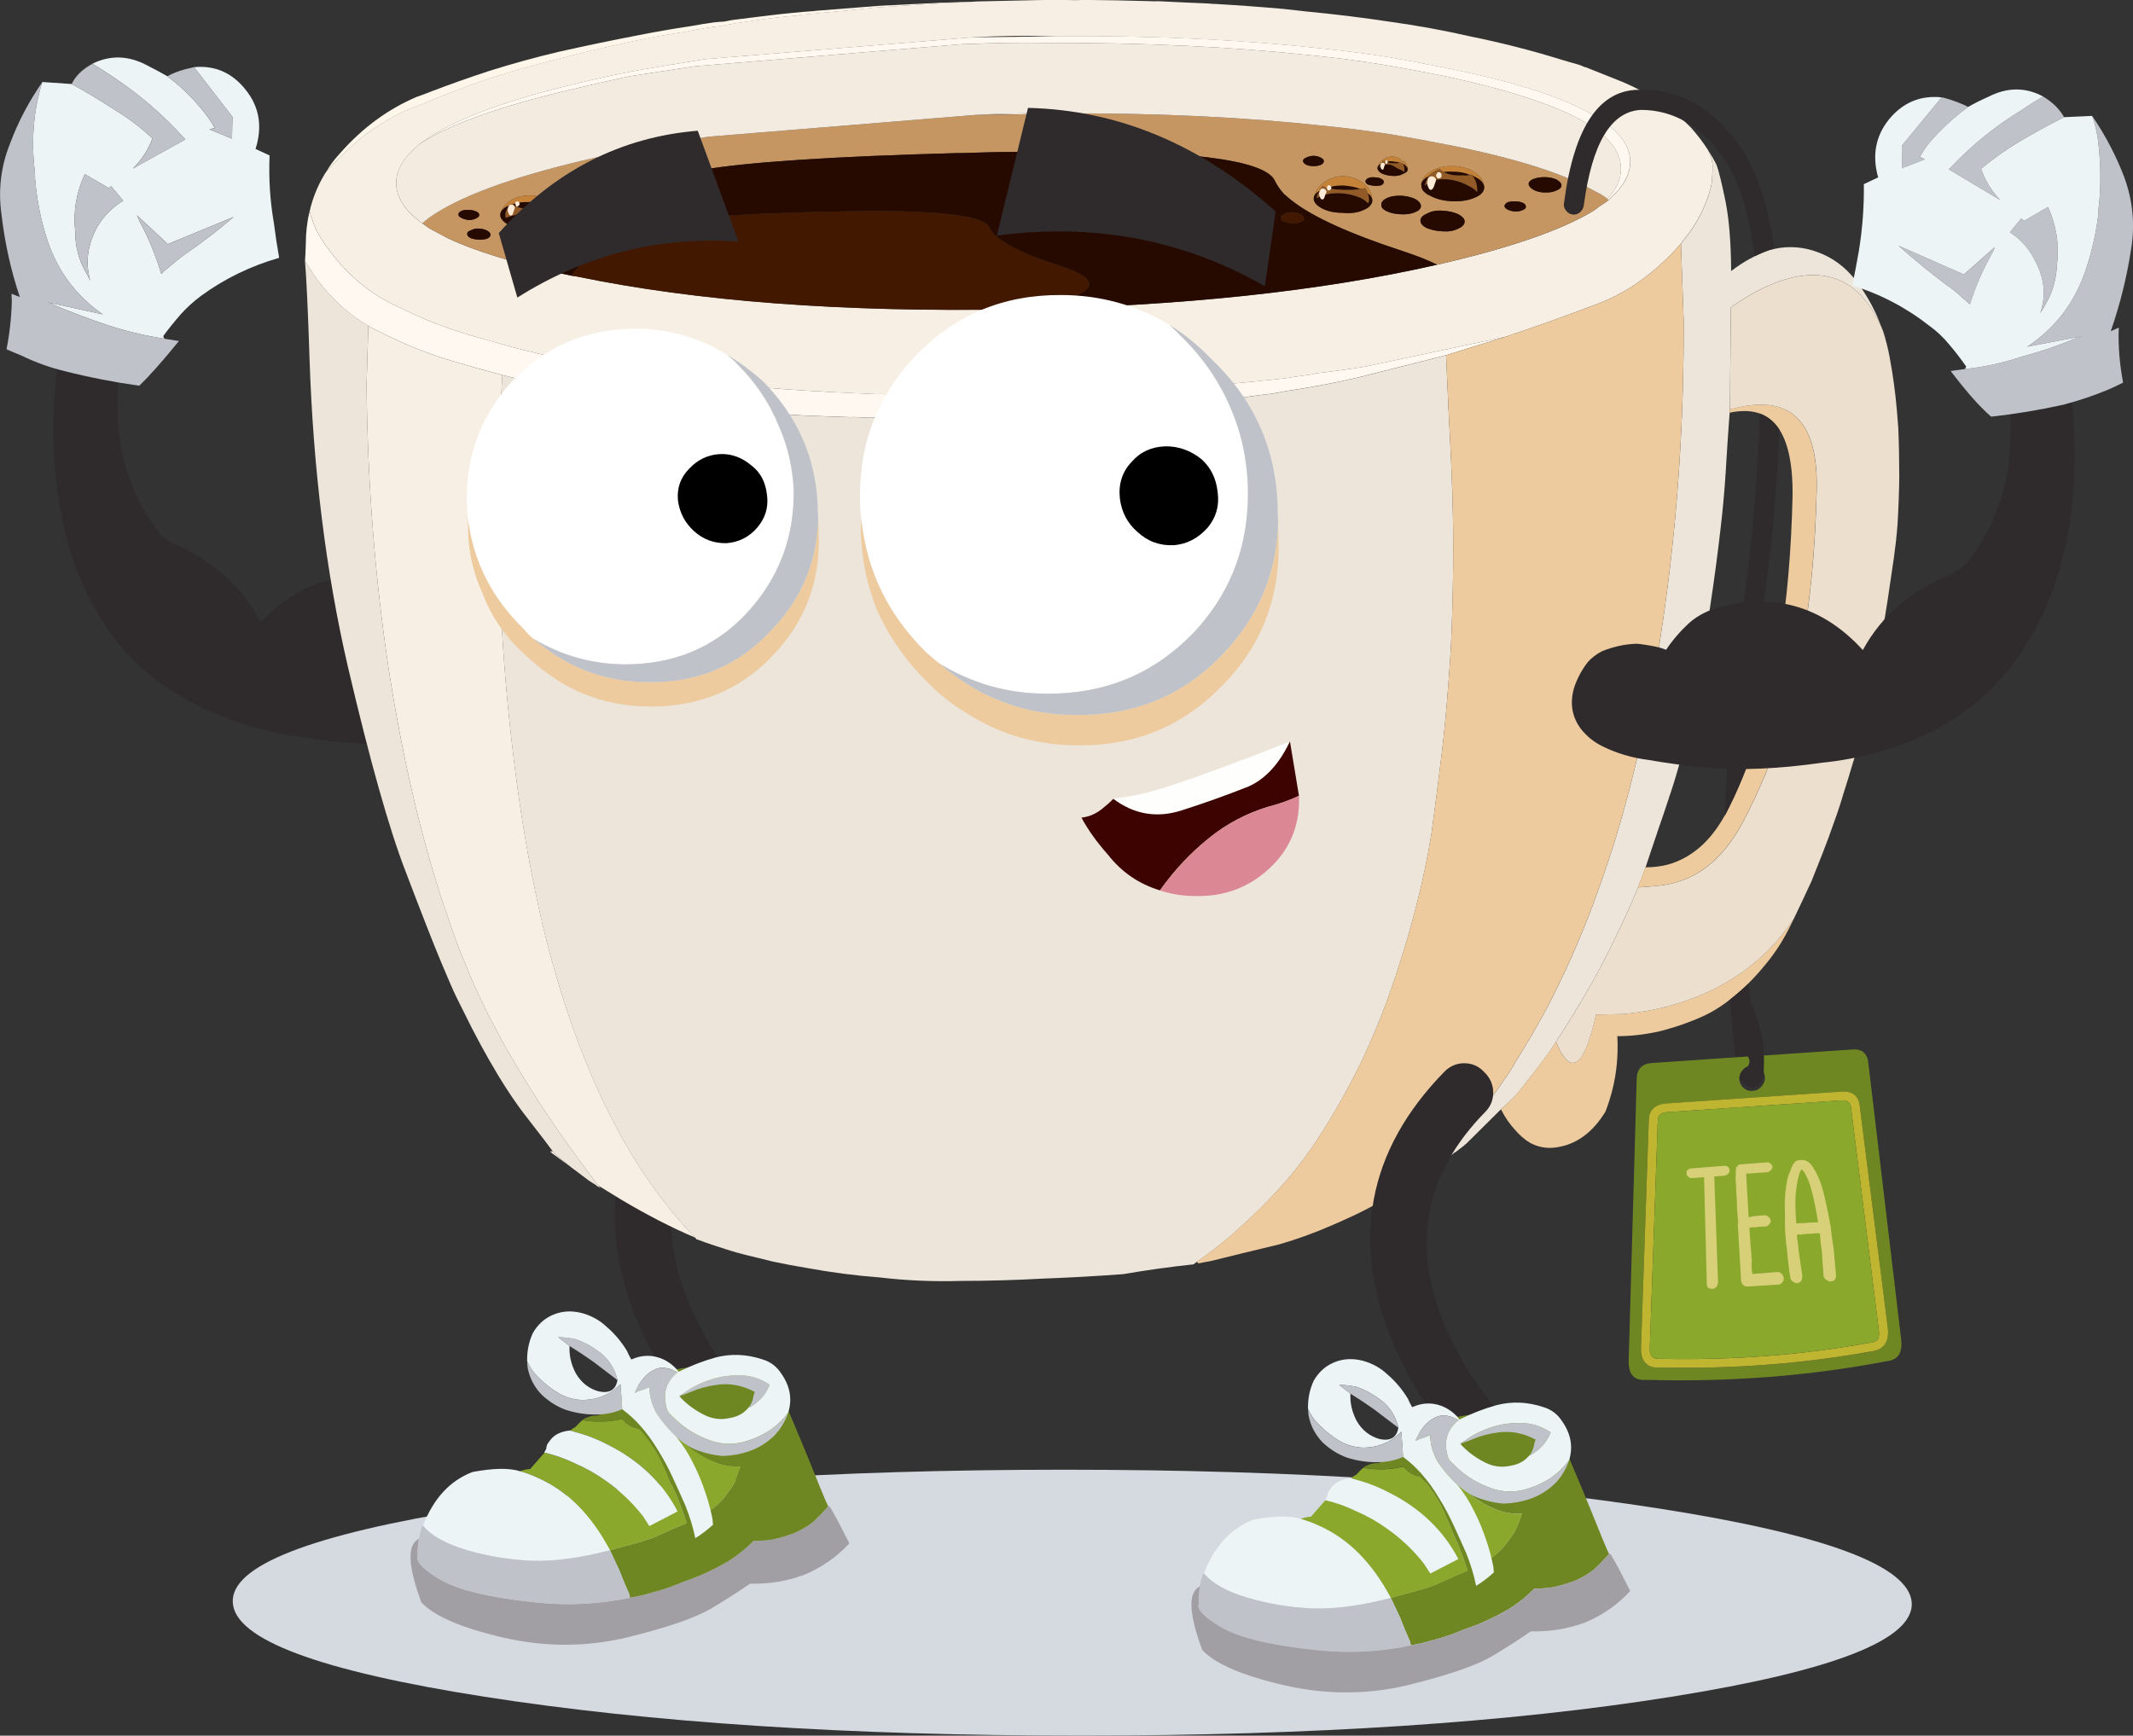 <?xml version="1.0" encoding="UTF-8"?> <svg xmlns="http://www.w3.org/2000/svg" id="b" viewBox="0 0 722.96 588.37"><rect x="0" y="0" width="722.96" height="588.37" fill="#333333" stroke="none"/><defs><style>.d{fill:#fff;}.d,.e,.f,.g,.h,.i,.j,.k,.l,.m,.n,.o,.p,.q,.r,.s,.t,.u,.v,.w,.x,.y,.z,.aa,.ab,.ac,.ad{fill-rule:evenodd;stroke-width:0px;}.e{fill:#bfb531;}.f{fill:#a29fa4;}.g{fill:#ede5da;}.h{fill:#fff8f0;}.i{fill:#6f8723;}.j{fill:#edcb9e;}.k{fill:#c58239;}.l{fill:#2f2b2c;}.m{fill:#eddfce;}.n{fill:#fff6ea;}.o{fill:#8aa82c;}.p{fill:#bfc3c9;}.q{fill:#c59662;}.r{fill:#fcead7;}.s{fill:#915a27;}.t{fill:#ecf4f6;}.u{fill:#d5d9e0;}.v{fill:#000;}.w{fill:#dc8894;}.x{fill:#421800;}.y{fill:#d7d079;}.z{fill:#3c0301;}.aa{fill:#fefefd;}.ab{fill:#260a00;}.ac{fill:#f3ebdf;}.ad{fill:#f7efe3;}</style></defs><g id="c"><path class="l" d="M165.4,210.67c2.04.11,4.06.34,6.04.68,1.87.57,3.71,1.33,5.53,2.29,1.76,1.02,3.32,2.27,4.68,3.74,2.21,2.72,3.68,5.78,4.42,9.18,1.42,5.16.57,9.64-2.55,13.44-1.99,2.55-4.37,4.51-7.14,5.87-5.05,2.15-10.35,3.54-15.9,4.17-5.84.96-12.42,1.7-19.73,2.21-11.45.68-24.52-.17-39.21-2.55-12.76-1.7-24.72-5.47-35.89-11.31-13.04-6.46-23.39-15.79-31.04-27.98-7.2-11.62-11.91-24.18-14.12-37.68-2.32-12.98-2.98-25.94-1.96-38.87.96-13.38,2.98-26.65,6.04-39.8,1.64-6.97,5.05-12.56,10.21-16.75,2.55-2.15,5.16-2.21,7.82-.17,6.12,4.54,7.26,10.6,3.4,18.2-1.25,2.32-2.18,4.76-2.81,7.31-2.61,12.64-3.69,25.54-3.23,38.7.4,14.12,4.91,27.02,13.52,38.7,1.47,2.04,3.37,3.52,5.7,4.42,13.38,5.84,23.08,14.66,29.09,26.45,13.72-14.12,29.8-18.68,48.22-13.69,4.25,1.3,8,3.23,11.23,5.78,2.83,3.01,5.33,6.1,7.48,9.27,1.13-.34,2.21-.68,3.23-1.02,2.15-.28,4.48-.48,6.97-.6Z"></path><path class="t" d="M55.69,114.82c-6.58-1.02-13.07-2.58-19.48-4.68-5.95-1.99-12.02-4.28-18.2-6.89-.62-.34-1.36-.62-2.21-.85l19.05,4.17c-8.84-6.12-15.02-14.26-18.54-24.41-2.27-6.63-3.71-13.52-4.34-20.67-.11-.74-.14-1.42-.09-2.04-.06-.57-.11-1.22-.17-1.96-.74-6.46-.65-12.9.25-19.31.51-3.51,1.3-6.97,2.38-10.38l9.95.68c4.99,2.72,9.89,5.67,14.71,8.84,4.59,2.78,8.82,5.98,12.67,9.61-1.36,3.74-3.57,7.14-6.63,10.2l17.77-9.86c-7.31-8.17-15.48-15.22-24.49-21.18-2.21-1.47-4.54-2.98-6.97-4.51,6.01-2.95,12.13-2.78,18.37.51,2.27,1.13,4.59,2.38,6.97,3.74,5.05,3.8,9.44,8.16,13.18,13.1,1.08,1.42,2.04,2.89,2.89,4.42l-1.79.51,7.65,3.15.17-7.4-13.01-16.84c7.14-.68,13.01,1.93,17.61,7.82,4.54,5.73,5.61,12.36,3.23,19.9l4.76,2.21c-.34,7.71.14,15.34,1.45,22.88.51,4.08,1.11,8.02,1.79,11.82-9.7,2.78-18.54,7.09-26.54,12.93-2.55,1.93-4.85,4.02-6.89,6.29-1.98,2.27-3.94,4.71-5.87,7.31l.34.85ZM46.42,72.97c.34.74.65,1.47.94,2.21,3,5.5,5.44,11.4,7.31,17.69.79-.85,1.62-1.59,2.47-2.21,1.87-1.64,3.74-3.15,5.61-4.51,5.73-3.91,11.2-8.11,16.41-12.59l-22.28,9.18-10.46-9.78ZM36.89,63.79l-8.16-4.76c-2.89,6.29-3.97,12.79-3.23,19.48,0,4.93,1.13,9.41,3.4,13.44.62,1.02,1.19,2.1,1.7,3.23-1.76-6.12-.96-12.22,2.38-18.29,2.15-3.63,5.07-6.58,8.76-8.85l-4.08-4.93-.77.68Z"></path><path class="p" d="M65.81,22.79l13.01,16.84-.17,7.4-7.65-3.15,1.79-.51c-.85-1.53-1.81-3-2.89-4.42-3.74-4.93-8.14-9.3-13.18-13.1,2.38-1.3,5.24-2.3,8.59-2.98.11,0,.28-.03.51-.08ZM14.36,27.81c-1.08,3.4-1.87,6.86-2.38,10.38-.91,6.41-.99,12.84-.25,19.31.06.74.11,1.39.17,1.96-.06.62-.03,1.3.09,2.04.62,7.14,2.07,14.03,4.34,20.67,3.52,10.15,9.7,18.29,18.54,24.41l-19.05-4.17c.85.23,1.59.51,2.21.85,6.18,2.61,12.25,4.9,18.2,6.89,6.41,2.1,12.9,3.66,19.48,4.68l4.93.77c-5.5,6.8-10.01,11.88-13.52,15.22l-.08-.09c-8.5-1.19-16.78-2.81-24.83-4.85-5.22-1.25-10.21-3.03-14.97-5.36-1.7-.68-3.37-1.39-5.02-2.13,1.08-5.56,1.67-11.06,1.79-16.5-.06-.79-.09-1.56-.09-2.3l2.81,1.11c-3.01-8.9-5.07-18.2-6.21-27.9-1.19-8.33-.23-16.39,2.89-24.15,2.78-7.43,6.44-14.37,10.97-20.84ZM24.31,28.49c1.25-2.72,3.6-5.02,7.06-6.89,2.44,1.53,4.76,3.03,6.97,4.51,9.02,5.95,17.18,13.01,24.49,21.18l-17.77,9.86c3.06-3.06,5.27-6.46,6.63-10.2-3.86-3.63-8.08-6.83-12.67-9.61-4.82-3.18-9.72-6.12-14.71-8.84ZM46.42,72.97l10.46,9.78,22.28-9.18c-5.22,4.48-10.69,8.67-16.41,12.59-1.87,1.36-3.74,2.86-5.61,4.51-.85.62-1.67,1.36-2.47,2.21-1.87-6.29-4.31-12.19-7.31-17.69-.28-.74-.6-1.47-.94-2.21ZM36.89,63.79l.77-.68,4.08,4.93c-3.69,2.27-6.6,5.22-8.76,8.85-3.35,6.07-4.14,12.16-2.38,18.29-.51-1.13-1.08-2.21-1.7-3.23-2.27-4.03-3.4-8.5-3.4-13.44-.74-6.69.34-13.18,3.23-19.48l8.16,4.76Z"></path><path class="u" d="M160.3,511.4c55.06-8.79,121.85-13.18,200.38-13.18s145.74,4.4,201.82,13.18c56.13,8.79,84.62,19.42,85.47,31.89.74,12.47-26.39,23.1-81.39,31.89-55,8.79-121.76,13.18-200.29,13.18s-145.89-4.39-202.08-13.18c-56.13-8.79-84.57-19.42-85.3-31.89-.85-12.47,26.28-23.1,81.39-31.89Z"></path><path class="l" d="M240.42,353.21c2.55.06,4.71,1.02,6.46,2.89,2.04,1.87,3.09,4.11,3.15,6.72.11,2.55-.71,4.73-2.47,6.55-20.86,21.2-25.46,45.59-13.78,73.14,6.12,14.23,14.71,26.37,25.77,36.4,2.04,1.76,3.2,3.91,3.49,6.46.11,2.55-.62,4.79-2.21,6.72-1.64,1.87-3.77,2.83-6.38,2.89-2.55.11-4.82-.71-6.8-2.47-13.32-11.91-23.7-26.39-31.13-43.46-15.03-35.15-9.3-66.23,17.18-93.21,1.93-1.81,4.17-2.69,6.72-2.64Z"></path><path class="f" d="M142.1,521.27c-.45,2.04-.62,4.28-.51,6.72l-.17-.25c-.11,2.1,2.61,4.73,8.16,7.91,6.12,3.46,16.87,5.98,32.23,7.57,10.71,1.13,21.29.59,31.72-1.62,2.72-.45,5.36-1.08,7.91-1.87,3.29-.85,6.58-1.98,9.87-3.4,1.82-.62,3.57-1.28,5.27-1.96,3.63-1.53,7.03-3.23,10.21-5.1,3.12-1.93,5.98-4.22,8.59-6.89,2.27,0,4.45-.17,6.55-.51,2.27-.51,4.51-1.16,6.72-1.95,2.55-1.02,4.9-2.38,7.06-4.08,1.64-1.59,3.32-3.32,5.02-5.19,0-.11.11-.11.34,0,.23.11.71.88,1.45,2.3.91,1.53,2.69,4.93,5.36,10.21-4.14,4.54-9.18,8.08-15.14,10.63-5.9,2.21-12.08,3.23-18.54,3.06-3.46,2.44-7.88,5.27-13.27,8.5-5.61,3.23-15.17,6.49-28.66,9.78-13.67,3.23-27.56,3.23-41.67,0-14.23-3.29-23.5-7.29-27.81-11.99-4.42-12.02-4.82-19.11-1.19-21.26.23-.11.4-.31.51-.59Z"></path><path class="i" d="M197.38,481.38c1.59-1.08,3.32-1.59,5.19-1.53,1.64-.74,3.32-1.25,5.02-1.53,1.42-2.1,2.92-3.97,4.51-5.61.45-.34.91-.65,1.36-.94,1.76-1.19,3.46-2.35,5.1-3.49,2.21-1.36,4.56-2.44,7.06-3.23,2.44-.68,4.9-1.16,7.4-1.45,2.44-.23,4.99-.4,7.65-.51,2.78.17,5.5.4,8.17.68,2.66.23,5.39.71,8.16,1.45,1.99.45,3.83,1.16,5.53,2.13.11.45.28.88.51,1.28,4.2,9.52,7.99,18.48,11.4,26.88,3.34,8.39,5.44,13.44,6.29,15.14-1.7,1.87-3.37,3.6-5.02,5.19-2.15,1.7-4.51,3.06-7.06,4.08-2.21.79-4.45,1.45-6.72,1.95-2.1.34-4.28.51-6.55.51-2.61,2.66-5.47,4.96-8.59,6.89-3.18,1.87-6.58,3.57-10.21,5.1-1.7.68-3.46,1.33-5.27,1.96-3.29,1.42-6.58,2.55-9.87,3.4-2.55.79-5.19,1.42-7.91,1.87-.11-.45-.23-.93-.34-1.45-1.19-2.61-2.27-5.19-3.23-7.74-1.08-2.33-2.15-4.62-3.23-6.89,2.27-.68,4.56-1.3,6.89-1.87,2.61-.68,5.13-1.45,7.57-2.3,2.27-.97,4.54-1.99,6.8-3.06,1.53-.62,3.12-1.28,4.76-1.96-.96-2.95-2.01-5.87-3.15-8.76-.28-.68-.62-1.39-1.02-2.13-1.53-3.8-3.12-7.48-4.76-11.06-1.81-3.23-3.8-6.18-5.95-8.85-.45-.45-.88-.88-1.28-1.28-1.76-.17-3.32-.91-4.68-2.21-.4-.4-.74-.74-1.02-1.02-.74.11-1.45.25-2.13.42-3.63.62-7.34.62-11.14,0-.06,0-.14-.03-.25-.08ZM222.9,483.16c7.77,10.55,13.41,20.36,16.92,29.43.62-.4,1.25-.82,1.87-1.28,1.98-1.53,3.66-3.32,5.02-5.36,1.7-2.1,2.92-4.37,3.66-6.8.28-.79.57-1.56.85-2.3-3.18.34-6.38-.2-9.61-1.62-4.42-1.93-8.31-4.62-11.65-8.08.06-.74.11-1.45.17-2.13-.11-2.27-.34-4.56-.68-6.89-.91-.28-1.81-.54-2.72-.76-1.13-.28-2.18-.57-3.15-.85l-8.51-2.81,7.82,9.44Z"></path><path class="o" d="M222.9,483.16l-7.82-9.44,8.51,2.81c.96.28,2.01.57,3.15.85.91.23,1.81.48,2.72.76.34,2.33.57,4.62.68,6.89-.06.68-.11,1.39-.17,2.13,3.35,3.46,7.23,6.15,11.65,8.08,3.23,1.42,6.44,1.96,9.61,1.62-.28.74-.57,1.5-.85,2.3-.74,2.44-1.96,4.71-3.66,6.8-1.36,2.04-3.03,3.83-5.02,5.36-.62.45-1.25.88-1.87,1.28-3.52-9.07-9.16-18.88-16.92-29.43ZM197.38,481.38c.11.06.2.08.25.08,3.8.62,7.51.62,11.14,0,.68-.17,1.39-.31,2.13-.42.28.28.62.62,1.02,1.02,1.36,1.3,2.92,2.04,4.68,2.21.4.4.82.82,1.28,1.28,2.15,2.66,4.14,5.61,5.95,8.85,1.64,3.57,3.23,7.26,4.76,11.06.4.74.74,1.45,1.02,2.13,1.13,2.89,2.18,5.81,3.15,8.76-1.64.68-3.23,1.33-4.76,1.96-2.27,1.08-4.54,2.1-6.8,3.06-2.44.85-4.96,1.61-7.57,2.3-2.33.57-4.62,1.19-6.89,1.87-6.35-11.96-14.46-20.13-24.32-24.49-2.04-.96-4.11-1.73-6.21-2.3,1.25-.45,2.41-.71,3.49-.77,1.76-2.04,3.37-3.88,4.85-5.53h.09c3.46.79,6.89,2.01,10.29,3.66,3.8,1.64,7.26,3.6,10.38,5.87,4.82,3.35,9.04,7.34,12.67,11.99.74,1.13,1.45,2.24,2.13,3.32l9.52-4.93c-5.05-9.7-12.87-17.21-23.47-22.54-3.23-1.7-6.52-3.03-9.87-4l-3.06-.85c.51-.45,1.13-.88,1.87-1.28.79-.91,1.56-1.67,2.3-2.3Z"></path><path class="t" d="M176.2,498.73c2.1.57,4.17,1.33,6.21,2.3,9.87,4.36,17.97,12.53,24.32,24.49-9.92,2.61-18.77,3.8-26.54,3.57-7.6-.34-14.97-1.56-22.11-3.66-7.03-2.1-11.94-4.85-14.71-8.25,3.57-9.24,9.19-15.31,16.84-18.2,7.09-1.31,12.42-1.39,15.99-.26ZM193.21,484.95l3.06.85c3.34.96,6.63,2.3,9.87,4,10.6,5.33,18.43,12.84,23.47,22.54l-9.52,4.93c-.68-1.08-1.39-2.18-2.13-3.32-3.63-4.65-7.85-8.65-12.67-11.99-3.12-2.27-6.58-4.22-10.38-5.87-3.4-1.64-6.83-2.86-10.29-3.66h-.17l.68-1.28c.06-.51.17-1.02.34-1.53l.85-1.19c1.36-1.98,3.6-3.15,6.72-3.49h.17Z"></path><path class="p" d="M213.54,541.59c-10.43,2.21-21.01,2.75-31.72,1.62-15.37-1.59-26.11-4.11-32.23-7.57-5.56-3.17-8.28-5.81-8.16-7.91l.17.25c-.11-2.44.06-4.68.51-6.72.34-2.21.76-3.57,1.28-4.08,2.78,3.4,7.68,6.15,14.71,8.25,7.14,2.1,14.52,3.32,22.11,3.66,7.77.23,16.61-.96,26.54-3.57,1.08,2.27,2.15,4.56,3.23,6.89.96,2.55,2.04,5.13,3.23,7.74.11.51.23.99.34,1.45Z"></path><path class="p" d="M230.3,473.3c.4-.4.94-.77,1.62-1.11,2.61-1.87,5.44-3.32,8.51-4.34,2.84-1.02,5.93-1.56,9.27-1.62,4.03-.17,7.77.88,11.23,3.15-1.3,3.4-3.69,6.04-7.14,7.91l.43-.76c.68-1.19,1.08-2.35,1.19-3.49.17-.4.31-.79.43-1.19-4.25-2.27-8.59-3.06-13.01-2.38-3.12.4-6.15,1.25-9.1,2.55-1.25.45-2.38.88-3.4,1.28ZM229.36,487.24c.06-.17.06-.28,0-.34l-.09.17v-.08c-.06.06-.06.11,0,.17-2.55-2.38-4.79-5.02-6.72-7.91-1.59-2.78-2.41-5.76-2.47-8.93-1.25.51-2.55.99-3.91,1.45-.4.17-.76.34-1.11.51,1.19-2.78,2.67-4.93,4.42-6.46,1.93-1.53,3.71-2.24,5.36-2.13,1.59.11,3.2.62,4.85,1.53-3.8,3.06-5.07,6.97-3.83,11.74.23,1.25.91,2.3,2.04,3.15,3.23,3.4,7,5.95,11.31,7.65,3.97,1.7,7.94,2.13,11.91,1.28,3.4-.79,6.58-2.13,9.53-4,2.72-1.87,4.9-3.97,6.55-6.29-1.08,3.18-2.72,5.87-4.93,8.08-2.38,2.27-5.07,3.94-8.08,5.02-3.06,1.08-6.21,1.64-9.44,1.7-3.63-.34-7.06-1.25-10.29-2.72-1.81-.96-3.51-2.15-5.1-3.57ZM210.9,477.72c-2.84,1.25-5.92,1.84-9.27,1.79-3.18,0-6.41-.51-9.7-1.53-3-1.08-5.75-2.78-8.25-5.1-2.55-2.61-4.17-5.7-4.85-9.27-.06-.79-.11-1.53-.17-2.21.85,2.04,2.07,3.83,3.66,5.36,2.27,2.33,4.79,4.28,7.57,5.87,3.35,1.7,6.66,2.3,9.95,1.79,3.23-.4,6.07-1.56,8.5-3.49.68-.57,1.33-1.13,1.96-1.7l.6,8.5ZM209.29,467.85c-2.72-2.1-5.44-4.17-8.16-6.21-2.72-1.93-5.41-3.71-8.08-5.36l-3.83-2.98c1.93,0,3.91.23,5.95.68,3.23,1.13,6.29,2.89,9.19,5.27,2.49,2.27,4.14,5.13,4.93,8.59Z"></path><path class="t" d="M254.19,476.53l-.43.76c3.46-1.87,5.84-4.51,7.14-7.91-3.46-2.27-7.2-3.32-11.23-3.15-3.34.06-6.44.6-9.27,1.62-3.06,1.02-5.9,2.47-8.51,4.34-.68.34-1.22.71-1.62,1.11,2.27,2.55,5.1,4.68,8.5,6.38,2.78,1.36,5.64,1.7,8.59,1.02,3-.51,5.27-1.9,6.8-4.17ZM229.28,487.16c2.21,2.66,4.11,5.64,5.7,8.93,1.59,3.12,2.95,6.38,4.08,9.78,1.02,2.95,1.84,6.04,2.47,9.27,0,.57.06,1.13.17,1.7-1.98,1.81-4,3.35-6.04,4.59-.74-3.63-1.84-7.29-3.32-10.97-1.36-3.12-2.81-6.32-4.34-9.61-1.47-3.23-3.12-6.29-4.93-9.19-1.76-3-3.8-5.81-6.12-8.42-1.7-1.93-3.71-3.77-6.04-5.53l-.6-8.5c-.62.57-1.28,1.13-1.96,1.7-2.44,1.93-5.27,3.09-8.5,3.49-3.29.51-6.61-.09-9.95-1.79-2.78-1.59-5.3-3.54-7.57-5.87-1.59-1.53-2.81-3.32-3.66-5.36-.06-3.46.6-6.63,1.96-9.53,1.76-3.06,4.22-5.19,7.4-6.38,2.89-1.08,5.98-1.19,9.27-.34,3.23.91,5.98,2.44,8.25,4.59,2.72,2.32,5.05,5.07,6.97,8.25.4.96.88,1.93,1.45,2.89,3.8-1.7,7.51-1.67,11.14.08,1.99,1.02,3.63,2.38,4.93,4.08,4.08-2.04,8.25-3.66,12.5-4.85,5.27-1.36,10.6-1.13,15.99.68,2.61.79,4.68,2.35,6.21,4.68,3.01,4.25,3.83,8.65,2.47,13.18-1.64,2.33-3.83,4.42-6.55,6.29-2.95,1.87-6.12,3.2-9.53,4-3.97.85-7.94.43-11.91-1.28-4.31-1.7-8.08-4.25-11.31-7.65-1.13-.85-1.81-1.9-2.04-3.15-1.25-4.76.03-8.68,3.83-11.74-1.64-.91-3.26-1.42-4.85-1.53-1.64-.11-3.43.6-5.36,2.13-1.76,1.53-3.23,3.69-4.42,6.46.34-.17.71-.34,1.11-.51,1.36-.45,2.67-.94,3.91-1.45.06,3.17.88,6.15,2.47,8.93,1.93,2.89,4.17,5.53,6.72,7.91ZM229.28,487.07l.09-.17c.06.06.06.17,0,.34l-.09-.17ZM193.04,456.29c-.17,3.17.54,6.27,2.13,9.27,1.87,3.18,4.48,5.22,7.82,6.12,3.63.74,5.73-.54,6.29-3.83-.79-3.46-2.44-6.32-4.93-8.59-2.89-2.38-5.95-4.14-9.19-5.27-2.04-.45-4.02-.68-5.95-.68l3.83,2.98Z"></path><path class="g" d="M638.19,112.09c-6.92-16.67-18.51-22.28-34.78-16.84-5.1,1.76-10.35,4.51-15.73,8.25l-1.02.77-.34,34.53-.08,1.11c-.51,6.86-.96,13.72-1.36,20.58-.4,6.18-.96,12.39-1.7,18.63-1.02,8.9-2.21,17.8-3.57,26.7-.62,4.25-1.33,8.5-2.13,12.76-1.47,7.82-2.89,15.59-4.25,23.3-1.81,9.35-4.17,18.4-7.06,27.13-.23.57-.43,1.16-.6,1.79-1.08,3.29-2.18,6.55-3.32,9.78-1.47,4.42-2.98,8.9-4.51,13.44-.51,1.3-.99,2.64-1.45,4-.11.11-.2.28-.25.51-.34.79-.62,1.56-.85,2.3-2.21,5.33-4.56,10.57-7.06,15.73-3.4,7.26-7.09,14.23-11.06,20.92-3.12,5.39-6.35,10.6-9.69,15.65-.74,1.25-1.53,2.47-2.38,3.66-.57.79-1.13,1.56-1.7,2.3-1.53,2.1-3.09,4.14-4.68,6.12-1.47,1.93-3.01,3.86-4.59,5.78-1.59,1.7-3.35,3.37-5.27,5.02l-11.57,11.48-1.19,1.02c-.85.62-1.7,1.28-2.55,1.96l-.43.25c-1.64,1.25-4,3.03-7.06,5.36l-2.64,1.96c.74-.74,1.45-1.47,2.13-2.21,1.59-1.76,3.29-3.63,5.1-5.61,1.76-1.81,3.46-3.69,5.1-5.61,1.64-1.81,3.2-3.74,4.68-5.78,1.59-2.1,3.2-4.2,4.85-6.29,1.53-1.98,3.03-4.08,4.51-6.29,1.53-2.1,2.92-4.31,4.17-6.63.11-.11.23-.28.34-.51,3.4-5.39,6.69-11.03,9.87-16.92,5.84-11.11,11.14-22.99,15.9-35.64.06-.23.11-.4.17-.51,1.76-4.71,3.46-9.53,5.1-14.46.4-1.36.82-2.66,1.28-3.91,7.82-24.89,13.81-52.56,17.94-83.01,4.25-30.9,6.32-62.88,6.21-95.93l-.93-26.11c.85-1.13,1.73-2.27,2.64-3.4,3.4-4.54,5.93-9.81,7.57-15.82.34-1.53.51-4.06.51-7.57-.11-1.59-.68-3.32-1.7-5.19,1.13,1.7,2.16,3.46,3.06,5.27.68,1.76,1.67,5.78,2.98,12.08,1.25,6.18,1.9,14.15,1.96,23.9,4.03-3.12,8.31-5.47,12.84-7.06.68-.23,1.36-.4,2.04-.51,4.88-1.02,9.72-.62,14.54,1.19,5.1,1.87,9.44,5.13,13.01,9.78,2.83,3.74,5.22,7.8,7.14,12.16.62,1.53,1.25,3.09,1.87,4.68ZM170.25,127.15c2.72.68,5.47,1.36,8.25,2.04,1.53.28,3.09.6,4.68.94,8.9,1.93,17.8,3.49,26.71,4.68,9.52,1.53,19.08,2.69,28.66,3.49,2.5.4,5.05.68,7.65.85,7.6.74,15.28,1.25,23.05,1.53h.6c.74.06,1.47.11,2.21.17,5.44.23,10.91.43,16.41.6.79-.06,1.59-.06,2.38,0,1.25.06,2.5.11,3.74.17h14.12c1.53-.06,3.09-.08,4.68-.08.91,0,1.79.03,2.64.08l5.87-.17c4.99,0,9.98-.09,14.97-.25,7.82-.17,15.65-.54,23.47-1.11.91,0,1.84.03,2.81.09l19.82-1.36c7.26-.74,14.51-1.45,21.77-2.13h.51l.94-.17c7.03-.74,13.95-1.59,20.75-2.55l4.42-.51c1.42-.28,2.89-.57,4.42-.85,8.22-1.19,16.36-2.72,24.41-4.59l29.94-7.57c.51,11.91,1.08,23.79,1.7,35.64.34,7.31.57,14.69.68,22.11.11,9.36.03,18.68-.26,27.98-.17,8.28-.6,16.53-1.28,24.75-.57,8.22-1.33,16.39-2.3,24.49-1.08,8.96-2.24,18-3.49,27.13-1.42,8.85-3.26,17.52-5.53,26.03-1.64,6.35-3.52,12.73-5.61,19.14-.28.85-.57,1.76-.85,2.72-.28.91-.62,1.87-1.02,2.89-.28,1.02-.62,1.98-1.02,2.89-.34,1.02-.68,2.04-1.02,3.06-2.33,6.29-4.9,12.47-7.74,18.54-.23.45-.42.88-.6,1.28-3,6.29-6.26,12.39-9.78,18.29-4.31,7.48-9.13,14.49-14.46,21.01-5.05,5.95-10.46,11.54-16.24,16.76-5.05,4.71-10.26,8.9-15.65,12.59-.4.34-.77.62-1.11.85-7.99.85-15.93,1.96-23.81,3.32-9.13.68-18.31,1.19-27.56,1.53-9.24.51-18.43.77-27.56.77-9.19.28-18.37-.11-27.56-1.19-8.22-.62-16.47-1.7-24.75-3.23-3.8-.62-7.57-1.33-11.31-2.13-2.04-.51-4.11-1.02-6.21-1.53-2.44-.62-4.88-1.28-7.31-1.96-1.87-.57-3.71-1.13-5.53-1.7-.51-.17-1.02-.34-1.53-.51-1.59-.51-3.12-1.05-4.59-1.62-.23-.11-.45-.17-.68-.17-.17-.23-.34-.42-.51-.6-14.97-15.37-27.44-35.52-37.42-60.47-2.5-6.18-4.82-12.64-6.97-19.39-.79-2.38-1.56-4.85-2.3-7.4-.34-1.19-.68-2.38-1.02-3.57-.4-1.42-.82-2.86-1.28-4.34-6.01-22.62-10.55-48.08-13.61-76.37-3.34-30.28-4.71-62.14-4.08-95.6l1.28-25.26ZM124.84,110.48l-.6,20.07c.34,33.06,2.81,64.92,7.4,95.59,4.59,29.99,10.91,57.12,18.97,81.39.06.17.14.34.25.51,1.08,3.46,2.27,6.89,3.57,10.29v.08c.34.96.71,1.96,1.1,2.98.62,1.59,1.25,3.12,1.87,4.59,4.14,10.49,9.58,21.52,16.33,33.08,7.88,13.55,17.55,27.81,29,42.78.06.06.11.11.17.17.23.23.42.48.6.77-.34-.28-.71-.51-1.11-.68-.11-.11-.2-.2-.26-.26-.91-.57-1.79-1.13-2.64-1.7-1.98-1.47-3.94-2.95-5.87-4.42-.57-.51-1.13-.99-1.7-1.45-.06-.06-.11-.11-.17-.17-.06-.06-.11-.08-.17-.08s-.11-.03-.17-.09c-.06,0-.09-.03-.09-.09h-.09c-.17-.23-.34-.4-.51-.51-.91-.79-1.81-1.56-2.72-2.3-.17-.23-.34-.43-.51-.6l-.09-.09c-.79-1.13-4.03-5.36-9.7-12.67-3.86-5.05-7.88-11.25-12.08-18.63-1.87-3.29-3.77-6.8-5.7-10.55-2.44-4.88-4.2-8.39-5.27-10.55-1.02-2.1-2.75-6.07-5.19-11.91-2.5-5.95-6.49-16.16-11.99-30.62-5.56-14.34-12.08-37.48-19.56-69.4-7.43-32.09-11.76-66.99-13.01-104.7-.51-15.82-1.02-26.79-1.53-32.91.45.79.94,1.59,1.45,2.38,5.39,8.45,12.05,15,19.99,19.65ZM359.15,38.44c-4.65.11-9.36.23-14.12.34-4.82.06-9.61.11-14.37.17,4.82-.28,9.64-.45,14.46-.51,4.82-.06,9.5-.06,14.03,0ZM187.09,390.37l-.08.09v.08l-.08.17-.26-.17h-.08v-.08l.17-.34c.11.11.23.2.34.26Z"></path><path class="ad" d="M569.73,82.58c-4.99,5.78-10.6,10.69-16.84,14.71-3.52,2.21-7.09,4.03-10.72,5.44-5.78,2.21-11.54,4.34-17.26,6.38-4.93,1.76-9.87,3.46-14.8,5.1l-47.29,10.04c-5.61.91-11.2,1.67-16.75,2.3-.62.23-1.22.37-1.79.42-1.64.23-3.12.43-4.42.6l-4.34.68c-6.75.74-13.61,1.42-20.58,2.04l-1.02.17h-.51c-7.2.51-14.43,1.05-21.69,1.62l-19.73,1.19c-.96,0-1.9-.03-2.81-.08-7.83.34-15.62.57-23.39.68-5.05.06-10.06.09-15.05.09l-5.87.26c-.85-.06-1.73-.14-2.64-.26h-4.68c-4.76,0-9.47-.06-14.12-.17-1.25-.06-2.5-.11-3.74-.17-.79-.06-1.59-.06-2.38,0-5.56-.23-11.08-.48-16.58-.77-.74-.06-1.47-.11-2.21-.17h-.51c-7.88-.4-15.65-.96-23.3-1.7-2.55-.23-5.07-.45-7.57-.68-9.7-.96-19.36-2.18-29-3.66-8.96-1.36-17.97-3-27.04-4.93-3.97-.74-7.91-1.62-11.82-2.64-2.84-.62-5.67-1.36-8.5-2.21-3.12-.85-6.24-1.73-9.35-2.64-5.39-1.53-10.66-3.32-15.82-5.36-3.85-1.64-7.65-3.37-11.4-5.19-3.17-1.47-6.21-3.26-9.1-5.36-5.44-3.91-10.26-8.85-14.46-14.8-2.72-3.63-4.62-7.6-5.7-11.91.17-.51.28-.99.34-1.45,0-.06.03-.14.09-.26,1.08-3.97,2.72-7.74,4.93-11.31l.17-.17c.06-.11.14-.26.25-.43l.09-.08c.23-.28.45-.51.68-.68,7.99-9.02,16.95-15.73,26.88-20.16,1.64-.62,3.26-1.25,4.85-1.87,6.52-2.78,13.21-5.36,20.07-7.74,8.05-2.72,16.1-5.07,24.15-7.06,9.07-2.38,18.14-4.54,27.22-6.46,5.84-1.25,11.65-2.3,17.44-3.15,2.83-.57,5.67-1.08,8.5-1.53,1.13-.17,2.27-.31,3.4-.43,1.82-.34,3.54-.65,5.19-.94l5.36-.77c5.27-.85,10.52-1.47,15.73-1.87.28-.06.57-.14.85-.25.74-.06,1.47-.11,2.21-.17.57,0,1.13-.06,1.7-.17,7.2-.62,14.46-1.33,21.77-2.13,7.48-.51,15-.99,22.54-1.45,4.14-.11,8.25-.31,12.33-.6l19.31-.42c2.67-.06,5.36-.08,8.08-.08l5.78.08c.91,0,1.81-.03,2.72-.08,7.48.06,15,.2,22.54.43.79.06,1.59.06,2.38,0,5.56.28,11.09.54,16.58.76.74.06,1.47.11,2.21.17h.51c7.88.45,15.65,1.02,23.3,1.7,2.5.28,5.02.57,7.57.85,9.64.91,19.31,2.1,29,3.57,8.96,1.25,17.92,2.89,26.87,4.93,10.04,2.04,19.96,4.56,29.77,7.57,2.21.68,4.45,1.33,6.72,1.96.68.23,1.39.51,2.13.85.17,0,.31.03.43.08,3.46,1.36,6.94,2.75,10.46,4.17,6.12,2.38,11.93,5.56,17.43,9.53,2.78,2.1,5.33,4.34,7.65,6.72,1.98,2.21,3.86,4.65,5.61,7.32,1.02,1.87,1.59,3.6,1.7,5.19,0,3.51-.17,6.04-.51,7.57-1.64,6.01-4.17,11.28-7.57,15.82-.91,1.13-1.79,2.27-2.64,3.4ZM357.78,12.25c-4.59-.11-9.3-.14-14.12-.08-4.82.06-9.61.23-14.37.51l-90.49,7.4-22.11,3.66c-7.26,1.36-14.23,2.86-20.92,4.51-23.25,5.5-39.89,11.54-49.92,18.12-1.53.91-2.86,1.84-4,2.81-5.05,4.14-7.57,8.42-7.57,12.84,0,4.88,2.95,9.44,8.85,13.69.79.57,1.64,1.16,2.55,1.79.45.23.88.45,1.28.68,1.47.79,3.12,1.67,4.93,2.64,6.35,2.95,14.4,5.75,24.15,8.42,5.5,1.53,11.42,2.95,17.78,4.25.51.06,1.08.14,1.7.26,40.88,8.45,90.15,12.16,147.82,11.14.74-.06,1.47-.08,2.21-.08,54.77-1.02,101.94-6.04,141.52-15.05,1.36-.34,2.69-.65,4-.94,22.51-5.39,38.84-11.17,48.99-17.35.68-.45,1.33-.94,1.96-1.45,1.19-.74,2.27-1.47,3.23-2.21.74-.74,1.42-1.42,2.04-2.04,3.46-3.4,5.22-7,5.27-10.8.06-5.73-4.05-11-12.33-15.82-10.09-6.01-26.37-11.28-48.82-15.82-6.86-1.42-13.86-2.75-21.01-4-7.31-1.13-14.83-2.1-22.54-2.89-27.33-3.01-57.35-4.39-90.07-4.17ZM124.84,110.48c.74.45,1.53.88,2.38,1.28,3.68,1.87,7.4,3.63,11.14,5.27,5.1,2.15,10.26,4,15.48,5.53,5.5,1.64,10.97,3.18,16.41,4.59l-1.28,25.26c-.62,33.45.74,65.32,4.08,95.6,3.06,28.29,7.6,53.75,13.61,76.37.45,1.47.88,2.92,1.28,4.34.34,1.19.68,2.38,1.02,3.57.74,2.55,1.5,5.02,2.3,7.4,2.15,6.75,4.48,13.21,6.97,19.39,9.98,24.95,22.45,45.1,37.42,60.47-7.82-3.29-16.22-7.6-25.18-12.93-2.55-1.59-5.13-3.18-7.74-4.76-11.45-14.97-21.12-29.23-29-42.78-6.75-11.57-12.19-22.59-16.33-33.08-.62-1.47-1.25-3-1.87-4.59-.4-1.02-.77-2.01-1.1-2.98v-.08c-1.3-3.4-2.49-6.83-3.57-10.29-.11-.17-.2-.34-.25-.51-8.05-24.27-14.37-51.4-18.97-81.39-4.59-30.67-7.06-62.54-7.4-95.59l.6-20.07ZM255.81,426.1c-4.08-.85-8.36-2.07-12.84-3.66,1.81.57,3.66,1.13,5.53,1.7,2.44.68,4.88,1.33,7.31,1.96ZM187.43,390.37l.09.09c.17.17.34.37.51.6.91.74,1.81,1.5,2.72,2.3.17.11.34.28.51.51h.09c0,.06.03.09.09.09.06.06.11.09.17.09s.11.03.17.08c.06.06.11.11.17.17.57.45,1.13.94,1.7,1.45-.57-.45-1.13-.88-1.7-1.28l-5.36-3.91h.08l.26.17.08-.17v-.08l.08-.09c0-.06.03-.09.09-.09v-.08c.06.06.14.11.25.17Z"></path><path class="q" d="M527.63,60.9c-1.08-.51-2.38-.79-3.91-.85-1.53,0-2.84.2-3.91.6-1.08.4-1.64.96-1.7,1.7.06.74.6,1.39,1.62,1.96,1.08.62,2.38.94,3.91.94,1.53.06,2.84-.17,3.91-.68,1.08-.4,1.64-.96,1.7-1.7,0-.68-.54-1.33-1.62-1.96ZM330.65,38.95c4.76-.06,9.55-.11,14.37-.17,4.76-.11,9.47-.23,14.12-.34,32.71-.17,62.74,1.25,90.07,4.25,7.65.79,15.17,1.76,22.54,2.89,7.26,1.25,14.26,2.55,21.01,3.91,21.43,4.37,37.19,9.38,47.29,15.05.85.45,1.67.88,2.47,1.28.79.45,1.56.99,2.3,1.62.11.06.25.17.43.34-.96.74-2.04,1.47-3.23,2.21-.62.51-1.28.99-1.96,1.45-10.15,6.18-26.48,11.96-48.99,17.35-1.3.28-2.64.6-4,.94-2.89-1.47-6.75-3-11.57-4.59-18.03-5.9-30.56-11.59-37.59-17.09-1.08-.85-2.01-1.64-2.81-2.38-1.3-1.47-2.3-2.92-2.98-4.34-3.23-7.31-30.36-10.66-81.39-10.04-1.53.11-3.09.17-4.68.17-2.78.06-5.47.09-8.08.09-4.2.11-8.22.23-12.08.34h-1.36c-42.19,1.13-71.07,3.03-86.67,5.7-7.03,1.36-14.09,3.4-21.18,6.12-3.52,1.3-7.06,2.89-10.63,4.76-2.27,1.08-4.51,2.21-6.72,3.4-2.15,1.25-4.34,2.61-6.55,4.08-3.12,1.93-6.21,4-9.27,6.21-3.46,2.55-5.95,4.9-7.48,7.06-9.75-2.66-17.8-5.47-24.15-8.42-1.81-.96-3.46-1.84-4.93-2.64-.4-.23-.82-.45-1.28-.68-.91-.62-1.76-1.22-2.55-1.79.79-.68,1.64-1.36,2.55-2.04,9.86-6.92,27.02-13.29,51.45-19.14,6.75-1.59,13.72-3.12,20.92-4.59l22.03-3.57,90.58-7.4ZM499.05,59.45c-.28-.11-.54-.17-.77-.17.11-.11.23-.2.34-.25.11.11.26.25.43.42ZM494.29,72.63c-1.47-.68-3.23-1.08-5.27-1.19-2.04-.17-3.8.14-5.27.93-1.47.62-2.24,1.39-2.3,2.3-.06,1.02.65,1.9,2.13,2.64,1.47.62,3.23.99,5.27,1.11,2.04.17,3.8-.11,5.27-.85,1.47-.62,2.24-1.42,2.3-2.38.06-.91-.65-1.76-2.13-2.55ZM516.23,68.8c-.68-.34-1.53-.51-2.55-.51-1.02-.06-1.9.03-2.64.26-.68.34-1.05.77-1.11,1.28,0,.45.34.85,1.02,1.19.74.4,1.62.62,2.64.68,1.02,0,1.87-.17,2.55-.51.74-.28,1.08-.65,1.02-1.11.06-.51-.26-.93-.94-1.28ZM481.7,62.47v.13c0,.06.03.11.08.17v.26c.06,1.36,1.05,2.47,2.98,3.32,2.04,1.13,4.54,1.76,7.48,1.87,2.95.11,5.47-.28,7.57-1.19.68-.28,1.22-.57,1.62-.85.96-.68,1.5-1.47,1.62-2.38v-.43c-.06-1.87-1.1-3.52-3.15-4.93-2.04-1.36-4.54-2.07-7.48-2.13-1.76-.06-3.37.14-4.85.6-.91.28-1.79.68-2.64,1.19-1.91,1.23-2.98,2.69-3.23,4.38ZM496.92,58l.17.17c-.11-.06-.2-.08-.25-.08l.09-.09ZM191.17,62.51c0,.68.45,1.28,1.36,1.79.96.57,2.13.85,3.49.85h1.45c.91-.06,1.7-.28,2.38-.68.96-.4,1.47-.94,1.53-1.62,0-.68-.45-1.28-1.36-1.79-1.02-.51-2.24-.79-3.66-.85-1.42,0-2.64.23-3.66.68-1.02.4-1.53.93-1.53,1.62ZM192.53,66.17c-.51-.34-1.22-.51-2.13-.51-.91-.06-1.67.06-2.3.34-.62.28-.94.62-.94,1.02,0,.23.14.48.43.77.11.11.28.23.51.34.57.23,1.3.37,2.21.43.91,0,1.64-.08,2.21-.26.57-.28.85-.65.85-1.11,0-.4-.28-.74-.85-1.02ZM173.82,69.14c-.23.06-.43.11-.6.17.06-.06.14-.11.26-.17.06-.06.11-.09.17-.09s.11.03.17.09ZM169.91,71.61c-.23.4-.34.82-.34,1.28,0,.4.11.77.34,1.11.06.23.17.4.34.51.45.62,1.16,1.19,2.13,1.7,1.93.96,4.28,1.5,7.06,1.62,2.72.17,5.07-.2,7.06-1.11.79-.28,1.42-.65,1.87-1.11.68-.62,1.05-1.25,1.11-1.87v-.17l-.09-.09v-.17c0-1.76-.74-3.23-2.21-4.42-.23-.23-.43-.4-.59-.51-1.93-1.36-4.23-2.07-6.89-2.13-2.78,0-5.1.65-6.97,1.96-1.42.96-2.35,2.1-2.81,3.4ZM162.34,77.48c-1.08-.06-1.98.14-2.72.6-.85.28-1.28.68-1.28,1.19,0,.57.4,1.05,1.19,1.45.74.28,1.62.45,2.64.51,1.13.06,2.13-.06,2.98-.34.74-.34,1.11-.77,1.11-1.28s-.34-.96-1.02-1.36c-.79-.45-1.76-.71-2.89-.77ZM161.41,73.99c.68-.28,1.02-.65,1.02-1.11,0-.51-.34-.91-1.02-1.19-.68-.34-1.53-.51-2.55-.51-.96-.11-1.79,0-2.47.34-.68.28-1.02.68-1.02,1.19,0,.45.31.82.94,1.11.74.4,1.59.65,2.55.77,1.02,0,1.87-.2,2.55-.6ZM477.02,56.9c-.11-.96-.54-1.76-1.28-2.38-.17.06-.31.11-.42.17-.06,0-.08.03-.08.08.06.11.11.25.17.43.06.11.11.23.17.34-.34-.23-.71-.37-1.11-.43.28-.17.54-.28.77-.34-.4-.68-.79-1.08-1.19-1.19-.06,0-.14-.03-.26-.08-.57-.28-1.19-.43-1.87-.43-1.36,0-2.55.45-3.57,1.36-.62.57-1.05,1.22-1.28,1.96-.11.11-.17.31-.17.6v.17c.11.62.6,1.16,1.45,1.62.91.45,2.07.74,3.49.85,1.47.11,2.69-.11,3.66-.68.74-.28,1.22-.6,1.45-.94.11-.28.17-.51.17-.68s-.03-.31-.08-.43ZM465.03,67.27c-.11-1.47-.6-2.72-1.45-3.74h-.09c-.45-.51-.96-.99-1.53-1.45-1.87-1.53-4.17-2.32-6.89-2.38-2.67.11-4.96.99-6.89,2.64-1.3,1.08-2.18,2.38-2.64,3.91-.17.28-.25.62-.25,1.02v.34c.17,1.13,1.13,2.15,2.89,3.06,1.87.96,4.17,1.45,6.89,1.45,2.78.28,5.13-.03,7.06-.94,1.19-.45,2.01-1.05,2.47-1.79.17-.28.31-.51.43-.68.06-.28.08-.54.08-.77,0-.28-.03-.51-.08-.68ZM469.03,61.66c0-.4-.28-.74-.85-1.02-.51-.34-1.22-.51-2.13-.51-.91-.11-1.67-.03-2.3.26-.62.34-.94.71-.94,1.11s.31.76.94,1.11c.62.17,1.39.31,2.3.43.91,0,1.62-.09,2.13-.26.57-.28.85-.65.85-1.11ZM448.7,54.69c0-.51-.31-.91-.94-1.19-.68-.4-1.53-.62-2.55-.68-.96.06-1.79.25-2.47.6-.68.23-1.05.6-1.11,1.11,0,.45.34.88,1.02,1.28.68.34,1.5.51,2.47.51,1.02,0,1.87-.14,2.55-.43.68-.34,1.02-.74,1.02-1.19ZM474.9,66.34c-1.87-.06-3.46.2-4.76.76-1.31.62-1.96,1.36-1.96,2.21-.11.91.51,1.67,1.87,2.3,1.3.62,2.89.96,4.76,1.02,1.81.11,3.4-.11,4.76-.68,1.3-.51,1.98-1.19,2.04-2.04,0-.91-.65-1.73-1.96-2.47-1.36-.62-2.95-.99-4.76-1.11Z"></path><path class="ab" d="M527.63,60.9c1.08.62,1.62,1.28,1.62,1.96-.06.74-.62,1.3-1.7,1.7-1.08.51-2.38.74-3.91.68-1.53,0-2.84-.31-3.91-.94-1.02-.57-1.56-1.22-1.62-1.96.06-.74.62-1.3,1.7-1.7,1.08-.4,2.38-.6,3.91-.6,1.53.06,2.83.34,3.91.85ZM489.27,58.26c1.02-.11,2.1-.14,3.23-.09,2.15,0,4.08.37,5.78,1.11-.79.23-1.64.28-2.55.17-2.72.17-4.88-.23-6.46-1.19ZM484.34,59.62c-.4.45-.74,1.11-1.02,1.96-.23.57-.34,1.05-.34,1.45.96-1.53,3.09-2.3,6.38-2.3,2.72,0,5.44.71,8.16,2.13,1.42.68,2.47,1.42,3.15,2.21v-.51c0-1.93-.48-3.54-1.45-4.85-.06-.06-.11-.14-.17-.26.34.17.65.34.93.51,1.93.91,2.95,2.04,3.06,3.4v.43c-.11.91-.65,1.7-1.62,2.38-.4.28-.94.57-1.62.85-2.1.91-4.62,1.3-7.57,1.19-2.95-.11-5.44-.74-7.48-1.87-1.93-.85-2.92-1.96-2.98-3.32v-.26c-.06-.06-.08-.11-.08-.17v-.13c.19-1.12,1.07-2.07,2.64-2.85ZM516.23,68.8c.68.34.99.77.94,1.28.06.45-.28.82-1.02,1.11-.68.34-1.53.51-2.55.51-1.02-.06-1.9-.28-2.64-.68-.68-.34-1.02-.74-1.02-1.19.06-.51.42-.94,1.11-1.28.74-.23,1.62-.31,2.64-.26,1.02,0,1.87.17,2.55.51ZM494.29,72.63c1.47.79,2.18,1.64,2.13,2.55-.06.96-.82,1.76-2.3,2.38-1.47.74-3.23,1.02-5.27.85-2.04-.11-3.8-.48-5.27-1.11-1.47-.74-2.18-1.62-2.13-2.64.06-.91.82-1.67,2.3-2.3,1.47-.79,3.23-1.11,5.27-.93,2.04.11,3.8.51,5.27,1.19ZM192.53,66.17c.57.28.85.62.85,1.02,0,.45-.28.82-.85,1.11-.57.17-1.3.26-2.21.26-.91-.06-1.64-.2-2.21-.43-.23-.11-.4-.23-.51-.34-.28-.28-.43-.54-.43-.77,0-.4.31-.74.94-1.02.62-.28,1.39-.4,2.3-.34.91,0,1.62.17,2.13.51ZM191.17,62.51c0-.68.51-1.22,1.53-1.62,1.02-.45,2.24-.68,3.66-.68,1.42.06,2.64.34,3.66.85.91.51,1.36,1.11,1.36,1.79-.06.68-.57,1.22-1.53,1.62-.68.4-1.47.62-2.38.68h-1.45c-1.36,0-2.52-.28-3.49-.85-.91-.51-1.36-1.11-1.36-1.79ZM185.81,69.83c-1.25.68-3.26,1.02-6.04,1.02-1.76.06-3.26-.2-4.51-.77-.62-.17-1.11-.48-1.45-.93,1.7-.51,3.66-.74,5.87-.68,2.38.23,4.42.68,6.12,1.36ZM173.23,69.32c-1.3,1.08-1.96,2.3-1.96,3.66,0,.4.06.68.17.85,2.27-.91,4.65-1.39,7.14-1.45,2.15-.17,4.17.06,6.04.68,1.93.45,3.23,1.08,3.91,1.87-.06-1.47-.54-2.92-1.45-4.34v-.09c1.47.79,2.24,1.79,2.3,2.98l.09.09v.17c-.06.62-.43,1.25-1.11,1.87-.45.45-1.08.82-1.87,1.11-1.99.91-4.34,1.28-7.06,1.11-2.78-.11-5.13-.65-7.06-1.62-.96-.51-1.67-1.08-2.13-1.7-.17-.11-.28-.28-.34-.51-.23-.34-.34-.71-.34-1.11,0-.45.11-.88.34-1.28.45-.85,1.33-1.5,2.64-1.96.23-.11.45-.23.68-.34ZM161.41,73.99c-.68.4-1.53.6-2.55.6-.96-.11-1.81-.37-2.55-.77-.62-.28-.94-.65-.94-1.11,0-.51.34-.91,1.02-1.19.68-.34,1.5-.45,2.47-.34,1.02,0,1.87.17,2.55.51.68.28,1.02.68,1.02,1.19,0,.45-.34.82-1.02,1.11ZM162.34,77.48c1.13.06,2.1.31,2.89.77.68.4,1.02.85,1.02,1.36s-.37.93-1.11,1.28c-.85.28-1.84.4-2.98.34-1.02-.06-1.9-.23-2.64-.51-.79-.4-1.19-.88-1.19-1.45,0-.51.43-.91,1.28-1.19.74-.45,1.64-.65,2.72-.6ZM193.81,93.47c-6.35-1.3-12.28-2.72-17.78-4.25,1.53-2.15,4.03-4.51,7.48-7.06,3.06-2.21,6.15-4.28,9.27-6.21,2.21-1.47,4.4-2.83,6.55-4.08,2.21-1.19,4.45-2.32,6.72-3.4,3.57-1.87,7.12-3.46,10.63-4.76,7.09-2.72,14.15-4.76,21.18-6.12,15.59-2.66,44.48-4.56,86.67-5.7h1.36c3.85-.11,7.88-.23,12.08-.34,2.61,0,5.3-.03,8.08-.09,1.59,0,3.15-.06,4.68-.17,51.03-.62,78.16,2.72,81.39,10.04.68,1.42,1.67,2.86,2.98,4.34.79.74,1.73,1.53,2.81,2.38,7.03,5.5,19.56,11.2,37.59,17.09,4.82,1.59,8.68,3.12,11.57,4.59-39.58,9.02-86.75,14.03-141.52,15.05,3.91-.62,7.51-1.3,10.8-2.04,16.05-3.8,17.04-8,2.98-12.59-14.12-4.54-22.11-8.87-23.98-13.01-1.87-4.14-17.69-5.98-47.46-5.53-22.06.4-38.64,1.11-49.75,2.13-.91.11-1.76.26-2.55.42-2.84.28-5.24.54-7.23.77-3.4.79-6.83,1.81-10.29,3.06-3.4,1.19-6.83,2.78-10.29,4.76-3.06,1.64-6.18,3.63-9.36,5.95-2.33,1.59-3.86,3.18-4.59,4.76ZM414.34,75.44c-.06.85.54,1.64,1.79,2.38,1.36.68,2.95,1.05,4.76,1.11,1.87.06,3.46-.23,4.76-.85,1.31-.57,2.01-1.28,2.13-2.13,0-.91-.65-1.67-1.96-2.3-1.3-.68-2.89-1.05-4.76-1.11-1.81-.06-3.4.2-4.76.77-1.3.57-1.96,1.28-1.96,2.13ZM475.58,55.54h.09c.68.4,1.13.85,1.36,1.36.06.11.08.25.08.43s-.06.4-.17.68c-.23.34-.71.65-1.45.94-.96.57-2.18.79-3.66.68-1.42-.11-2.58-.4-3.49-.85-.85-.45-1.33-.99-1.45-1.62v-.17c0-.28.06-.48.17-.6.17-.4.51-.68,1.02-.85-.4.45-.6.91-.6,1.36.34-.74,1.42-1.13,3.23-1.19.62,0,1.56.43,2.81,1.28,1.08.45,1.87.88,2.38,1.28l.08-.77c0-.62-.14-1.28-.43-1.96ZM469.88,54.86c.57-.17,1.25-.23,2.04-.17.96.11,1.81.25,2.55.43-.62.23-1.22.31-1.79.25-1.19,0-2.13-.17-2.81-.51ZM447.34,64.64c-.74,1.02-1.08,1.87-1.02,2.55.45-.34,1.02-.62,1.7-.85,1.36-.51,2.89-.79,4.59-.85,2.83-.11,5.56.37,8.16,1.45.74.23,1.56.74,2.47,1.53.17.17.34.34.51.51l.25-1.02c0-.91-.14-1.73-.42-2.47.74.45,1.22,1.05,1.45,1.79.06.17.08.4.08.68,0,.23-.03.48-.08.77-.11.17-.26.4-.43.68-.45.74-1.28,1.33-2.47,1.79-1.93.91-4.28,1.22-7.06.94-2.72,0-5.02-.48-6.89-1.45-1.76-.91-2.72-1.93-2.89-3.06v-.34c0-.4.08-.74.25-1.02.28-.62.88-1.16,1.79-1.62ZM449.64,63.7c1.59-.57,3.46-.85,5.61-.85,2.27.17,4.22.57,5.87,1.19-.91.17-1.93.28-3.06.34-3.69.06-6.49-.17-8.42-.68ZM469.03,61.66c0,.45-.28.82-.85,1.11-.51.17-1.22.26-2.13.26-.91-.11-1.67-.26-2.3-.43-.62-.34-.94-.71-.94-1.11s.31-.77.94-1.11c.62-.28,1.39-.37,2.3-.26.91,0,1.62.17,2.13.51.57.28.85.62.85,1.02ZM474.9,66.34c1.81.11,3.4.48,4.76,1.11,1.3.74,1.96,1.56,1.96,2.47-.06.85-.74,1.53-2.04,2.04-1.36.57-2.95.79-4.76.68-1.87-.06-3.46-.4-4.76-1.02-1.36-.62-1.98-1.39-1.87-2.3,0-.85.65-1.59,1.96-2.21,1.3-.57,2.89-.82,4.76-.76ZM448.7,54.69c0,.45-.34.85-1.02,1.19-.68.28-1.53.43-2.55.43-.96,0-1.79-.17-2.47-.51-.68-.4-1.02-.82-1.02-1.28.06-.51.42-.88,1.11-1.11.68-.34,1.5-.54,2.47-.6,1.02.06,1.87.28,2.55.68.62.28.94.68.94,1.19ZM438.16,71.95c-1.13-.06-2.07.14-2.81.59-.85.34-1.28.77-1.28,1.28,0,.57.4,1.02,1.19,1.36.74.28,1.67.45,2.81.51,1.08.06,2.01-.09,2.81-.43.74-.23,1.11-.6,1.11-1.11s-.34-1.02-1.02-1.53c-.79-.4-1.73-.62-2.81-.68Z"></path><path class="ac" d="M359.15,38.44c-4.54-.06-9.21-.06-14.03,0-4.82.06-9.64.23-14.46.51l-90.58,7.4-22.03,3.57c-7.2,1.47-14.17,3-20.92,4.59-24.44,5.84-41.59,12.22-51.45,19.14-.91.68-1.76,1.36-2.55,2.04-5.9-4.25-8.85-8.82-8.85-13.69,0-4.42,2.52-8.7,7.57-12.84.23-.17.48-.37.77-.6,10.04-6.46,26.68-12.45,49.92-17.95,6.75-1.64,13.72-3.23,20.92-4.76l22.2-3.4,90.49-7.48c4.76-.17,9.53-.31,14.29-.43,4.88-.06,9.61-.06,14.2,0,32.72-.11,62.74,1.3,90.07,4.25,7.65.74,15.14,1.7,22.45,2.89,7.26,1.19,14.26,2.47,21.01,3.83,22.51,4.71,38.78,9.98,48.82,15.82,8.28,4.82,12.42,10.12,12.42,15.9,0,3.51-1.53,6.92-4.59,10.21-.74-.62-1.5-1.16-2.3-1.62-.79-.4-1.62-.82-2.47-1.28-10.09-5.67-25.85-10.69-47.29-15.05-6.75-1.36-13.75-2.66-21.01-3.91-7.37-1.13-14.88-2.1-22.54-2.89-27.33-3-57.35-4.42-90.07-4.25Z"></path><path class="h" d="M103.4,88.45v-.26c.11-1.81.2-3.6.25-5.36,0-3.97.43-7.71,1.28-11.23,1.08,4.31,2.98,8.28,5.7,11.91,4.2,5.95,9.01,10.89,14.46,14.8,2.89,2.1,5.93,3.88,9.1,5.36,3.74,1.81,7.54,3.54,11.4,5.19,5.16,2.04,10.43,3.83,15.82,5.36,3.12.91,6.24,1.79,9.35,2.64,2.84.85,5.67,1.59,8.5,2.21,3.91,1.02,7.85,1.9,11.82,2.64,9.07,1.93,18.09,3.57,27.04,4.93,9.64,1.47,19.31,2.69,29,3.66,2.5.23,5.02.45,7.57.68,7.66.74,15.42,1.3,23.3,1.7h.51c.74.06,1.47.11,2.21.17,5.5.28,11.03.54,16.58.77.79-.06,1.59-.06,2.38,0,1.25.06,2.5.11,3.74.17,4.65.11,9.36.17,14.12.17h4.68c.91.11,1.79.2,2.64.26l5.87-.26c4.99,0,10.01-.03,15.05-.09,7.77-.11,15.56-.34,23.39-.68.91.06,1.84.08,2.81.08l19.73-1.19c7.26-.57,14.49-1.1,21.69-1.62h.51l1.02-.17c6.97-.62,13.84-1.3,20.58-2.04l4.34-.68c1.3-.17,2.78-.37,4.42-.6.57-.06,1.16-.2,1.79-.42,5.56-.62,11.14-1.39,16.75-2.3l47.29-10.04-19.99,6.21-29.94,7.57c-8.05,1.87-16.19,3.4-24.41,4.59-1.53.28-3.01.57-4.42.85l-4.42.51c-6.8.96-13.72,1.81-20.75,2.55l-.94.17h-.51c-7.26.68-14.51,1.39-21.77,2.13l-19.82,1.36c-.96-.06-1.9-.09-2.81-.09-7.82.57-15.65.94-23.47,1.11-4.99.17-9.98.25-14.97.25l-5.87.17c-.85-.06-1.73-.08-2.64-.08-1.59,0-3.15.03-4.68.08h-14.12c-1.25-.06-2.49-.11-3.74-.17-.79-.06-1.59-.06-2.38,0-5.5-.17-10.97-.37-16.41-.6-.74-.06-1.47-.11-2.21-.17h-.6c-7.77-.28-15.45-.79-23.05-1.53-2.61-.17-5.16-.45-7.65-.85-9.58-.79-19.14-1.96-28.66-3.49-8.9-1.19-17.8-2.75-26.71-4.68-1.59-.34-3.15-.65-4.68-.94-2.78-.68-5.53-1.36-8.25-2.04-5.44-1.42-10.91-2.95-16.41-4.59-5.22-1.53-10.38-3.37-15.48-5.53-3.74-1.64-7.46-3.4-11.14-5.27-.85-.4-1.64-.82-2.38-1.28-7.94-4.65-14.6-11.2-19.99-19.65-.51-.79-.99-1.59-1.45-2.38ZM544.81,67.44c3.06-3.29,4.59-6.69,4.59-10.21,0-5.78-4.14-11.09-12.42-15.9-10.04-5.84-26.31-11.11-48.82-15.82-6.75-1.36-13.75-2.64-21.01-3.83-7.31-1.19-14.8-2.15-22.45-2.89-27.33-2.95-57.35-4.37-90.07-4.25-4.59-.06-9.33-.06-14.2,0-4.76.11-9.53.25-14.29.43l-90.49,7.48-22.2,3.4c-7.2,1.53-14.17,3.12-20.92,4.76-23.25,5.5-39.89,11.48-49.92,17.95-.28.23-.54.42-.77.6,1.13-.96,2.47-1.9,4-2.81,10.04-6.58,26.68-12.62,49.92-18.12,6.69-1.64,13.66-3.15,20.92-4.51l22.11-3.66,90.49-7.4c4.76-.06,9.55-.11,14.37-.17,4.76-.06,9.47-.14,14.12-.26,32.72-.23,62.74,1.16,90.07,4.17,7.71.79,15.22,1.76,22.54,2.89,7.14,1.25,14.14,2.58,21.01,4,22.45,4.54,38.73,9.81,48.82,15.82,8.28,4.82,12.39,10.09,12.33,15.82-.06,3.8-1.81,7.4-5.27,10.8-.62.62-1.3,1.3-2.04,2.04-.17-.17-.31-.28-.43-.34Z"></path><path class="k" d="M484.34,59.62c-1.56.78-2.44,1.73-2.64,2.85.25-1.69,1.32-3.15,3.23-4.38.85-.51,1.73-.91,2.64-1.19,1.47-.45,3.09-.65,4.85-.6,2.95.06,5.44.77,7.48,2.13,2.04,1.42,3.09,3.06,3.15,4.93-.11-1.36-1.13-2.5-3.06-3.4-.28-.17-.6-.34-.93-.51-.17-.17-.31-.31-.43-.42-.11.06-.23.14-.34.25-1.7-.74-3.63-1.11-5.78-1.11-1.13-.06-2.21-.03-3.23.09-.06-.06-.11-.09-.17-.09-.45-.23-.82-.51-1.11-.85-.23.06-.43.11-.6.17-1.19.57-2.15,1.19-2.89,1.87-.06.06-.11.14-.17.25ZM496.92,58l-.09.09c.06,0,.14.03.25.08l-.17-.17ZM173.23,69.32c-.23.11-.45.23-.68.34-1.3.45-2.18,1.11-2.64,1.96.45-1.3,1.39-2.44,2.81-3.4,1.87-1.3,4.2-1.96,6.97-1.96,2.66.06,4.96.77,6.89,2.13.17.11.37.28.59.51,1.47,1.19,2.21,2.66,2.21,4.42v.17c-.06-1.19-.82-2.18-2.3-2.98-.23-.4-.45-.74-.68-1.02-.17.11-.37.23-.6.34-1.7-.68-3.74-1.13-6.12-1.36-2.21-.06-4.17.17-5.87.68-.06-.06-.11-.09-.17-.09s-.11.03-.17.09c-.11.06-.2.11-.26.17ZM467.07,56.39c.23-.74.65-1.39,1.28-1.96,1.02-.91,2.21-1.36,3.57-1.36.68,0,1.3.14,1.87.43.11.06.2.08.26.08.4.11.79.51,1.19,1.19-.23.06-.48.17-.77.34-.74-.17-1.59-.31-2.55-.43-.79-.06-1.47,0-2.04.17-.28-.17-.51-.28-.68-.34-.28,0-.57.23-.85.68-.11.11-.2.23-.26.34-.51.17-.85.45-1.02.85ZM461.12,64.04c-1.64-.62-3.6-1.02-5.87-1.19-2.15,0-4.03.28-5.61.85-.51-.17-.94-.37-1.28-.6-.23.28-.48.6-.76.94-.11.23-.2.43-.26.6-.91.45-1.5.99-1.79,1.62.45-1.53,1.33-2.83,2.64-3.91,1.93-1.64,4.22-2.52,6.89-2.64,2.72.06,5.02.85,6.89,2.38.57.45,1.08.94,1.53,1.45h.09c.85,1.02,1.33,2.27,1.45,3.74-.23-.74-.71-1.33-1.45-1.79-.23-.62-.51-1.19-.85-1.7-.51.11-1.05.2-1.62.25ZM477.02,56.9c-.23-.51-.68-.96-1.36-1.36h-.09c-.06-.11-.11-.23-.17-.34-.06-.17-.11-.31-.17-.43,0-.06.03-.08.08-.08.11-.06.25-.11.42-.17.74.62,1.16,1.42,1.28,2.38Z"></path><path class="s" d="M484.34,59.62c.06-.11.11-.2.17-.25.74-.68,1.7-1.3,2.89-1.87.17-.06.37-.11.6-.17.28.34.65.62,1.11.85.06,0,.11.03.17.09,1.59.96,3.74,1.36,6.46,1.19.91.11,1.76.06,2.55-.17.23,0,.48.06.77.17.06.11.11.2.17.26.96,1.3,1.45,2.92,1.45,4.85v.51c-.68-.79-1.73-1.53-3.15-2.21-2.72-1.42-5.44-2.13-8.16-2.13-3.29,0-5.41.77-6.38,2.3,0-.4.11-.88.34-1.45.28-.85.62-1.5,1.02-1.96ZM187.09,70.51v.09c.91,1.42,1.39,2.86,1.45,4.34-.68-.79-1.98-1.42-3.91-1.87-1.87-.62-3.88-.85-6.04-.68-2.49.06-4.88.54-7.14,1.45-.11-.17-.17-.45-.17-.85,0-1.36.65-2.58,1.96-3.66.17-.06.37-.11.6-.17.34.45.82.76,1.45.93,1.25.57,2.75.82,4.51.77,2.78,0,4.79-.34,6.04-1.02.23-.11.43-.23.6-.34.23.28.45.62.68,1.02ZM447.34,64.64c.06-.17.14-.37.26-.6.28-.34.54-.65.76-.94.34.23.77.43,1.28.6,1.93.51,4.73.74,8.42.68,1.13-.06,2.15-.17,3.06-.34.57-.06,1.11-.14,1.62-.25.34.51.62,1.08.85,1.7.28.74.42,1.56.42,2.47l-.25,1.02c-.17-.17-.34-.34-.51-.51-.91-.79-1.73-1.3-2.47-1.53-2.61-1.08-5.33-1.56-8.16-1.45-1.7.06-3.23.34-4.59.85-.68.23-1.25.51-1.7.85-.06-.68.28-1.53,1.02-2.55ZM469.88,54.86c.68.34,1.62.51,2.81.51.57.06,1.16-.03,1.79-.25.4.06.77.2,1.11.43.28.68.43,1.33.43,1.96l-.08.77c-.51-.4-1.3-.82-2.38-1.28-1.25-.85-2.18-1.28-2.81-1.28-1.81.06-2.89.45-3.23,1.19,0-.45.2-.91.6-1.36.06-.11.14-.23.26-.34.28-.45.57-.68.85-.68.17.06.4.17.68.34Z"></path><path class="j" d="M490.12,120.43l19.99-6.21c4.93-1.64,9.87-3.35,14.8-5.1,5.73-2.04,11.48-4.17,17.26-6.38,3.63-1.42,7.2-3.23,10.72-5.44,6.24-4.03,11.85-8.93,16.84-14.71l.93,26.11c.11,33.06-1.96,65.03-6.21,95.93-4.14,30.45-10.12,58.12-17.94,83.01-.45,1.25-.88,2.55-1.28,3.91-1.64,4.93-3.35,9.75-5.1,14.46-.06.11-.11.28-.17.51-4.76,12.64-10.06,24.52-15.9,35.64-3.17,5.9-6.46,11.54-9.87,16.92-.11.23-.23.4-.34.51-1.25,2.33-2.64,4.54-4.17,6.63-1.48,2.21-2.98,4.31-4.51,6.29-1.64,2.1-3.26,4.2-4.85,6.29-1.47,2.04-3.03,3.97-4.68,5.78-1.64,1.93-3.34,3.8-5.1,5.61-1.81,1.98-3.52,3.85-5.1,5.61-.68.74-1.39,1.47-2.13,2.21l-1.96,1.36c-1.42.85-2.86,1.73-4.34,2.64-1.98,1.25-4.03,2.44-6.12,3.57-3,1.82-5.87,3.4-8.59,4.76-2.04,1.08-5.19,2.55-9.44,4.42-.4.17-.79.34-1.19.51-5.95,2.61-11.96,4.79-18.03,6.55-7.82,1.87-15.62,3.77-23.39,5.7-1.36.23-2.72.48-4.08.77l-.51-.6c5.39-3.68,10.6-7.88,15.65-12.59,5.78-5.22,11.2-10.8,16.24-16.76,5.33-6.52,10.15-13.52,14.46-21.01,3.52-5.9,6.78-11.99,9.78-18.29.17-.4.37-.82.6-1.28,2.84-6.07,5.42-12.25,7.74-18.54.34-1.02.68-2.04,1.02-3.06.4-.91.74-1.87,1.02-2.89.4-1.02.74-1.98,1.02-2.89.28-.96.57-1.87.85-2.72,2.1-6.41,3.97-12.79,5.61-19.14,2.27-8.51,4.11-17.18,5.53-26.03,1.25-9.13,2.41-18.17,3.49-27.13.96-8.11,1.73-16.27,2.3-24.49.68-8.22,1.11-16.47,1.28-24.75.28-9.3.37-18.63.26-27.98-.11-7.43-.34-14.8-.68-22.11-.62-11.85-1.19-23.73-1.7-35.64ZM527.37,353.12c1.13,2.84,2.27,4.82,3.4,5.95,1.53,1.64,3.06,1.64,4.59,0,1.93-2.15,3.8-7.2,5.61-15.14l9.01-.17c7.43-.62,14.57-2.13,21.43-4.51,15.71-5.44,27.9-14.71,36.57-27.81-.28.57-.57,1.16-.85,1.79-2.44,5.1-5.39,9.72-8.85,13.86-3.52,4.31-7.2,8-11.06,11.06-3.46,2.83-7,5.05-10.63,6.63-4.93,2.15-9.92,3.83-14.97,5.02-4.59.96-9.07,1.45-13.44,1.45.34,6.41-.23,12.5-1.7,18.29-.62,2.44-1.39,4.85-2.3,7.23-4.42,7.31-10.15,11.4-17.18,12.25-3,.34-5.81-.2-8.42-1.62-1.87-1.13-3.57-2.61-5.1-4.42-1.81-1.93-3.4-4.25-4.76-6.97,1.93-1.64,3.69-3.32,5.27-5.02,1.59-1.93,3.12-3.86,4.59-5.78,1.59-1.98,3.15-4.03,4.68-6.12.57-.74,1.13-1.5,1.7-2.3.85-1.19,1.64-2.41,2.38-3.66ZM557.73,294.01c2.72,0,5.27-.31,7.65-.94,4.48-1.25,8.53-3.63,12.16-7.14,3.23-3.17,6.09-7.31,8.59-12.42,2.38-4.82,4.56-9.89,6.55-15.22,3.52-9.47,6.43-19.65,8.76-30.53.62-3.12,1.25-6.32,1.87-9.61,2.38-14.74,3.8-31.21,4.25-49.41.4-22.34-6.72-31.95-21.35-28.83l.08-1.11c20.19-5.67,29.99,3.43,29.43,27.3-.45,19.5-2.1,37.17-4.93,52.99-.62,3.52-1.33,6.97-2.13,10.38-2.72,11.62-6.12,22.54-10.21,32.74-2.38,5.67-4.93,11.11-7.65,16.33-2.89,5.44-6.21,9.89-9.95,13.35-4.2,3.8-8.9,6.32-14.12,7.57-1.98.57-5.84,1.02-11.57,1.36.23-.74.51-1.5.85-2.3.06-.23.14-.4.25-.51.45-1.36.94-2.69,1.45-4Z"></path><path class="m" d="M608,311.45c-8.68,13.1-20.87,22.37-36.57,27.81-6.86,2.38-14,3.89-21.43,4.51l-9.01.17c-1.81,7.94-3.69,12.98-5.61,15.14-1.53,1.64-3.06,1.64-4.59,0-1.13-1.13-2.27-3.12-3.4-5.95,3.35-5.05,6.58-10.26,9.69-15.65,3.97-6.69,7.65-13.66,11.06-20.92,2.5-5.16,4.85-10.4,7.06-15.73,5.73-.34,9.58-.79,11.57-1.36,5.22-1.25,9.92-3.77,14.12-7.57,3.74-3.46,7.06-7.91,9.95-13.35,2.72-5.22,5.27-10.66,7.65-16.33,4.08-10.21,7.48-21.12,10.21-32.74.79-3.4,1.5-6.86,2.13-10.38,2.84-15.82,4.48-33.48,4.93-52.99.57-23.87-9.24-32.97-29.43-27.3l.34-34.53,1.02-.77c5.39-3.74,10.63-6.49,15.73-8.25,16.27-5.44,27.87.17,34.78,16.84.96,2.95,1.73,5.98,2.3,9.1,1.13,6.07,1.96,12.19,2.47,18.37.11,1.7.26,3.52.43,5.44.23,5.44.34,10.94.34,16.5-.06,5.44-.26,10.91-.6,16.41-.28,3.63-.68,7.26-1.19,10.89-.45,3.23-.94,6.52-1.45,9.86-.45,3.23-.96,6.52-1.53,9.87-.51,3.06-1.02,6.07-1.53,9.01-.06.23-.11.43-.17.6-.62,3.17-1.25,6.41-1.87,9.69-.68,3.52-1.45,7.06-2.3,10.63-.74,3.35-1.53,6.75-2.38,10.21-.06.11-.09.25-.09.42-.45,1.98-.96,3.88-1.53,5.7-.28,1.3-.65,2.61-1.11,3.91-.96,3.29-1.98,6.61-3.06,9.95-1.02,3.52-2.13,6.89-3.32,10.12-1.13,3.29-2.35,6.61-3.66,9.95-1.3,3.29-2.61,6.58-3.91,9.87-1.98,4.31-4,8.59-6.04,12.84Z"></path><path class="n" d="M110.8,57.92c1.02-1.81,2.32-3.6,3.91-5.36.28-.34.54-.62.77-.85,7.48-8.45,16.07-14.74,25.77-18.88,1.53-.51,3.06-1.08,4.59-1.7,6.52-2.5,13.15-4.85,19.9-7.06,7.94-2.5,15.88-4.68,23.81-6.55,8.85-1.98,17.83-3.86,26.96-5.61,5.73-1.13,11.45-2.13,17.18-2.98,2.78-.51,5.58-.96,8.42-1.36,1.08-.11,2.18-.2,3.32-.25,1.76-.4,3.52-.68,5.27-.85l5.44-.68c5.16-.68,10.35-1.25,15.56-1.7.28-.06.54-.08.77-.08.68-.06,1.39-.11,2.13-.17.62,0,1.22-.06,1.79-.17,7.2-.57,14.4-1.13,21.6-1.7,7.54-.4,15.08-.77,22.62-1.11,3.69-.11,7.37-.23,11.06-.34-4.08.28-8.19.48-12.33.6-7.54.45-15.05.94-22.54,1.45-7.31.79-14.57,1.5-21.77,2.13-.57.11-1.13.17-1.7.17-.74.06-1.47.11-2.21.17-.28.11-.57.2-.85.25-5.22.4-10.46,1.02-15.73,1.87l-5.36.77c-1.64.28-3.37.6-5.19.94-1.13.11-2.27.26-3.4.43-2.83.45-5.67.96-8.5,1.53-5.78.85-11.6,1.9-17.44,3.15-9.07,1.93-18.14,4.08-27.22,6.46-8.05,1.98-16.1,4.34-24.15,7.06-6.86,2.38-13.55,4.96-20.07,7.74-1.59.62-3.2,1.25-4.85,1.87-9.92,4.42-18.88,11.14-26.88,20.16-.23.17-.45.4-.68.68Z"></path><path class="x" d="M345.54,104.78c-.74,0-1.47.03-2.21.08-57.66,1.02-106.94-2.69-147.82-11.14-.62-.11-1.19-.2-1.7-.26.74-1.59,2.27-3.17,4.59-4.76,3.18-2.32,6.29-4.31,9.36-5.95,3.46-1.98,6.89-3.57,10.29-4.76,3.46-1.25,6.89-2.27,10.29-3.06,1.98-.23,4.39-.48,7.23-.77.79-.17,1.64-.31,2.55-.42,11.11-1.02,27.7-1.73,49.75-2.13,29.77-.45,45.59,1.39,47.46,5.53,1.87,4.14,9.86,8.48,23.98,13.01,14.06,4.59,13.07,8.79-2.98,12.59-3.29.74-6.89,1.42-10.8,2.04ZM414.34,75.44c0-.85.65-1.56,1.96-2.13,1.36-.57,2.95-.82,4.76-.77,1.87.06,3.46.43,4.76,1.11,1.3.62,1.96,1.39,1.96,2.3-.11.85-.82,1.56-2.13,2.13-1.3.62-2.89.91-4.76.85-1.81-.06-3.4-.43-4.76-1.11-1.25-.74-1.84-1.53-1.79-2.38ZM438.16,71.95c1.08.06,2.01.28,2.81.68.68.51,1.02,1.02,1.02,1.53s-.37.88-1.11,1.11c-.79.34-1.73.48-2.81.43-1.13-.06-2.07-.23-2.81-.51-.79-.34-1.19-.79-1.19-1.36,0-.51.43-.94,1.28-1.28.74-.45,1.67-.65,2.81-.59Z"></path><path class="r" d="M174.84,69.57c-.17-.17-.25-.4-.25-.68.06-.17.17-.34.34-.51.06-.11.2-.17.42-.17.23.06.43.17.6.34.11.23.17.45.17.68-.06.23-.17.4-.34.51-.23.23-.45.31-.68.26-.17,0-.26-.14-.26-.43ZM174.33,70c.23.23.26.48.09.76-.17.4-.34.91-.51,1.53-.17.57-.45.82-.85.77-.34-.06-.6-.37-.77-.94-.23-.51-.28-.99-.17-1.45.06-.4.23-.77.51-1.11.28-.17.62-.23,1.02-.17.34.11.57.31.68.6Z"></path><path class="r" d="M447.17,65.23c.11-.4.28-.76.51-1.11.28-.17.62-.23,1.02-.17.34.11.6.34.76.68.23.17.23.45,0,.85-.17.28-.34.71-.51,1.28-.17.62-.45.91-.85.85-.34-.06-.6-.37-.77-.94-.23-.51-.28-.99-.17-1.45ZM451.25,63.79c-.06.23-.17.4-.34.51-.23.23-.45.31-.68.25-.17,0-.28-.14-.34-.42-.17-.11-.23-.31-.17-.6.06-.23.17-.43.34-.6.06-.11.2-.17.43-.17.23.06.42.17.59.34.11.23.17.45.17.68Z"></path><path class="r" d="M487.23,58.51c.11-.11.31-.17.59-.17.23.06.43.2.6.43.17.28.23.54.17.77,0,.4-.11.62-.34.68-.23.23-.48.31-.77.25-.28,0-.45-.14-.51-.42-.23-.28-.28-.57-.17-.85.06-.23.2-.45.43-.68ZM486.63,61.49c-.17.4-.37.96-.6,1.7-.28.79-.68,1.19-1.19,1.19-.34-.11-.62-.51-.85-1.19-.28-.62-.34-1.19-.17-1.7.06-.57.23-1.02.51-1.36.28-.28.68-.4,1.19-.34.4.06.74.28,1.02.68.23.34.26.68.09,1.02Z"></path><path class="r" d="M468.86,55.2c.17,0,.31.11.43.34.17.11.2.25.08.43-.11.17-.23.48-.34.94-.06.45-.23.65-.51.6-.23-.06-.4-.25-.51-.6-.06-.28-.09-.57-.09-.85.06-.28.14-.54.25-.76.23-.11.45-.14.68-.09ZM469.45,54.86c.06-.11.14-.26.26-.43.06-.06.14-.09.25-.09.11.06.23.14.34.25.06.17.09.31.09.42-.06.11-.14.2-.25.26-.06.17-.17.25-.34.25-.11,0-.2-.11-.26-.34-.11-.11-.14-.23-.08-.34Z"></path><path class="l" d="M532.99,72.72c-.96-.17-1.7-.62-2.21-1.36-.62-.74-.85-1.56-.68-2.47,3.4-26.08,12.13-38.9,26.19-38.44,13.21-.17,24.35,6.21,33.42,19.14,5.56,7.77,9.44,19.36,11.65,34.78-.62.11-1.22.26-1.79.42-1.64.57-3.23,1.25-4.76,2.04-1.98-14.8-5.53-25.91-10.63-33.34-7.65-10.77-16.95-16.19-27.9-16.24-10.21.45-16.7,11.28-19.48,32.49-.17.91-.62,1.67-1.36,2.3-.74.57-1.56.79-2.47.68ZM603.07,145.52c-.74,18.88-2.32,37.25-4.76,55.11-2.72,19.45-4.71,38.98-5.95,58.6-1.87,4.99-3.94,9.75-6.21,14.29-.51,1.02-1.02,2.01-1.53,2.98,1.08-25.74,3.4-51.34,6.97-76.8,2.61-19.22,4.22-39.07,4.85-59.53,2.66.96,4.88,2.75,6.63,5.36ZM587.25,338.15c1.81-1.47,3.63-3.06,5.44-4.76.17,2.04.37,4.14.6,6.29,3.74,7.82,5.24,16.05,4.51,24.66v.17c-.11.85-.54,1.79-1.28,2.81-.4.51-.91.91-1.53,1.19-.62.23-1.25.26-1.87.08-.68-.11-1.25-.4-1.7-.85l-1.7-1.7c-.62-.62-.96-1.33-1.02-2.13l-2.21-22.96v-.08c-.06-.62-.11-1.28-.17-1.96.28-.23.6-.48.94-.77Z"></path><path class="i" d="M627.81,355.76c3.29-.23,5.1,1.3,5.44,4.59l11.14,93.81c.51,4.54-1.19,6.97-5.1,7.31-26.08,4.99-53.18,7.09-81.31,6.29-3.57.28-5.53-1.3-5.87-4.76-.11-.51-.14-1.08-.08-1.7l2.72-95.68c.11-3.34,1.87-5.1,5.27-5.27l32.4-2.21c.74,1.08.74,2.18,0,3.32-.62.23-1.19.62-1.7,1.19-.85.91-1.25,1.96-1.19,3.15v.17c.11,1.13.57,2.07,1.36,2.81.91.79,1.96,1.13,3.15,1.02,1.19-.06,2.18-.54,2.98-1.45.85-.96,1.25-2.04,1.19-3.23-.06-.62-.2-1.19-.42-1.7.11-1.93.14-3.8.08-5.61l29.94-2.04ZM558.84,379.83l-2.64,77.14c-.06,2.38.48,4.11,1.62,5.19,1.08,1.13,2.72,1.62,4.93,1.45,24.72.51,48.48-1.3,71.27-5.44,2.15-.23,3.71-.96,4.68-2.21,1.02-1.3,1.42-3.12,1.19-5.44v-.08l-9.53-75.44c-.4-3.57-2.49-5.22-6.29-4.93l-59.19,4c-3.97.28-5.98,2.21-6.04,5.78Z"></path><path class="e" d="M558.84,379.83c.06-3.57,2.07-5.5,6.04-5.78l59.19-4c3.8-.28,5.9,1.36,6.29,4.93l9.53,75.44v.08c.23,2.33-.17,4.14-1.19,5.44-.96,1.25-2.52,1.98-4.68,2.21-22.79,4.14-46.55,5.95-71.27,5.44-2.21.17-3.86-.31-4.93-1.45-1.13-1.08-1.67-2.81-1.62-5.19l2.64-77.14ZM564.96,377.02c-1.98.11-3.01,1.05-3.06,2.81l-2.72,77.14c-.06,1.36.23,2.35.85,2.98.62.57,1.56.79,2.81.68h.08c24.49.51,48.08-1.3,70.76-5.44h.17c1.13-.11,1.98-.45,2.55-1.02.45-.74.59-1.79.42-3.15l-9.44-75.61c-.23-1.7-1.3-2.49-3.23-2.38l-59.19,4Z"></path><path class="o" d="M564.96,377.02l59.19-4c1.93-.11,3,.68,3.23,2.38l9.44,75.61c.17,1.36.03,2.41-.42,3.15-.57.57-1.42.91-2.55,1.02h-.17c-22.68,4.14-46.27,5.95-70.76,5.44h-.08c-1.25.11-2.18-.11-2.81-.68-.62-.62-.91-1.62-.85-2.98l2.72-77.14c.06-1.76,1.08-2.69,3.06-2.81Z"></path><path class="y" d="M606.89,396.75c.51-1.64,1.13-2.69,1.87-3.15.45-.28,1.05-.4,1.79-.34,0-.06.11-.06.34,0,.34-.06.77.03,1.28.25.85.28,1.64,1.05,2.38,2.3.74,1.08,1.5,2.58,2.3,4.51.68,1.81,1.3,4.06,1.87,6.72.62,2.66,1.22,5.64,1.79,8.93.23,2.32.57,4.85,1.02,7.57.23,2.61.48,5.53.77,8.76-.06.06-.06.11,0,.17,0,.51-.14.96-.42,1.36-.34.34-.85.54-1.53.6-.57-.11-1.11-.37-1.62-.77-.51-.51-.74-.99-.68-1.45-.23-2.95-.4-5.53-.51-7.74-.34-2.1-.57-4.22-.68-6.38-1.25-.06-2.24,0-2.98.17-.74-.06-1.39-.03-1.96.08-.79,0-1.3.09-1.53.26-.51-.23-.93-.23-1.28,0-.06.91.03,1.81.25,2.72.11.85.23,1.87.34,3.06.34,2.44.74,5.19,1.19,8.25-.06.45-.17.99-.34,1.62-.51.45-.99.71-1.45.77-.51-.06-1.02-.28-1.53-.68-.51-.4-.77-.85-.77-1.36-.28-1.53-.48-2.98-.59-4.34-.23-1.59-.37-2.95-.43-4.08-.68-4.88-.94-9.16-.77-12.84-.17-3.69-.06-6.72.34-9.1.28-2.49.79-4.45,1.53-5.87ZM591.84,397.86l.85,14.8c1.08-.34,2.81-.57,5.19-.68.57-.06,1.05.09,1.45.43.45.34.74.79.85,1.36.06.45-.11.85-.51,1.19-.28.45-.71.74-1.28.85-1.36-.06-2.47.03-3.32.25-.91-.06-1.62,0-2.13.17l.43,6.55c.11.74.2,1.53.25,2.38-.06.62,0,1.3.17,2.04-.11.62-.14,1.39-.09,2.3,0,.62.09,1.42.25,2.38l8.51-.68c.45-.06.91.14,1.36.59.4.28.65.79.77,1.53.06.45-.11.94-.51,1.45-.29.34-.65.57-1.11.68l-10.54.68c-.62,0-1.13-.14-1.53-.43-.51-.57-.77-1.11-.77-1.62l-1.11-19.05c-.11-.17-.06-.28.17-.34-.34-3.17-.51-5.78-.51-7.82-.17-2.15-.26-3.91-.26-5.27-.17-1.42-.2-2.49-.08-3.23-.06-.91-.03-1.53.08-1.87-.06-.45-.06-.68,0-.68.17-.28.37-.45.6-.51.11-.28.23-.45.34-.51.17-.06.37-.08.6-.08l8.85-.68c.4-.11.79,0,1.19.34.4.28.65.65.77,1.11,0,.4-.17.79-.51,1.19-.34.34-.71.57-1.11.68l-7.31.51ZM610.63,396.41c-.62.62-1.16,2.44-1.62,5.44-.57,2.95-.62,7.26-.17,12.93.68-.11,1.64-.17,2.89-.17,1.25-.17,2.75-.26,4.51-.26-.96-5.84-1.93-10.21-2.89-13.1-1.02-2.72-1.93-4.34-2.72-4.85ZM572.11,396.58c.28-.34.68-.51,1.19-.51l10.97-.85c.51-.11.94-.03,1.28.26.4.28.62.68.68,1.19,0,.4-.14.79-.42,1.19-.34.34-.77.57-1.28.68l-3.49.26,1.28,35.98c-.06.51-.23.99-.51,1.45-.45.4-.91.62-1.36.68h-.25c-.57-.06-1.02-.2-1.36-.43-.28-.51-.4-1.05-.34-1.62l-.93-35.81-4.17.34c-.62-.11-.99-.25-1.11-.43-.51-.4-.71-.79-.6-1.19l-.08-.08c0-.11.03-.17.08-.17-.11-.45.03-.77.43-.94Z"></path><path class="l" d="M506.11,370.05c.06,2.55-.74,4.73-2.38,6.55-20.98,21.2-25.6,45.59-13.86,73.14,6.07,14.23,14.68,26.36,25.85,36.4,1.98,1.76,3.12,3.91,3.4,6.46.11,2.55-.62,4.79-2.21,6.72-1.64,1.87-3.77,2.84-6.38,2.89-2.61.11-4.9-.71-6.89-2.47-13.27-11.91-23.61-26.39-31.04-43.46-15.02-35.15-9.3-66.23,17.18-93.21,1.93-1.81,4.17-2.69,6.72-2.64,2.55.06,4.71,1.02,6.46,2.89,1.98,1.87,3.03,4.11,3.15,6.72Z"></path><path class="i" d="M545.4,526.79c-1.7,1.87-3.37,3.6-5.02,5.19-2.15,1.7-4.51,3.06-7.06,4.08-2.21.79-4.45,1.45-6.72,1.95-2.1.34-4.28.51-6.55.51-2.61,2.66-5.47,4.96-8.59,6.89-3.18,1.87-6.58,3.57-10.21,5.1-1.7.68-3.46,1.33-5.27,1.95-3.29,1.42-6.58,2.55-9.87,3.4-2.55.79-5.19,1.42-7.91,1.87-.11-.45-.23-.94-.34-1.45-1.19-2.61-2.27-5.19-3.23-7.74-1.08-2.33-2.15-4.62-3.23-6.89,2.27-.68,4.56-1.3,6.89-1.87,2.61-.68,5.13-1.44,7.57-2.3,2.27-.96,4.54-1.99,6.8-3.06,1.53-.62,3.12-1.28,4.76-1.96-.96-2.95-2.01-5.87-3.15-8.76-.28-.68-.62-1.39-1.02-2.13-1.53-3.8-3.12-7.48-4.76-11.06-1.81-3.23-3.8-6.18-5.95-8.85-.45-.45-.88-.88-1.28-1.28-1.76-.17-3.32-.91-4.68-2.21-.4-.4-.74-.74-1.02-1.02-.74.11-1.45.25-2.13.43-3.63.62-7.34.62-11.14,0-.06,0-.14-.03-.26-.08,1.59-1.08,3.32-1.59,5.19-1.53,1.64-.74,3.32-1.25,5.02-1.53,1.42-2.1,2.92-3.97,4.51-5.61.45-.34.91-.65,1.36-.94,1.76-1.19,3.46-2.35,5.1-3.49,2.21-1.36,4.57-2.44,7.06-3.23,2.44-.68,4.9-1.16,7.4-1.45,2.44-.23,4.99-.4,7.65-.51,2.78.17,5.5.4,8.16.68,2.66.23,5.39.71,8.16,1.45,1.98.45,3.83,1.16,5.53,2.13.11.45.28.88.51,1.28,4.2,9.52,8,18.48,11.4,26.87,3.35,8.39,5.44,13.44,6.29,15.14ZM491.4,493.54c-1.13-.28-2.18-.57-3.15-.85l-8.5-2.81,7.82,9.44c7.77,10.55,13.41,20.35,16.92,29.43.62-.4,1.25-.82,1.87-1.28,1.98-1.53,3.66-3.32,5.02-5.36,1.7-2.1,2.92-4.37,3.66-6.8.28-.79.57-1.56.85-2.3-3.18.34-6.38-.2-9.61-1.62-4.42-1.93-8.31-4.62-11.65-8.08.06-.74.11-1.45.17-2.13-.11-2.27-.34-4.56-.68-6.89-.91-.28-1.81-.54-2.72-.77Z"></path><path class="t" d="M449.21,508.59h-.08l.68-1.28c.06-.51.17-1.02.34-1.53l.85-1.19c1.36-1.98,3.6-3.15,6.72-3.49h.17l3.06.85c3.35.96,6.63,2.3,9.87,4,10.6,5.33,18.43,12.84,23.47,22.54l-9.53,4.93c-.68-1.08-1.39-2.18-2.13-3.32-3.63-4.65-7.85-8.65-12.67-11.99-3.12-2.27-6.58-4.23-10.38-5.87-3.4-1.64-6.83-2.86-10.29-3.66h-.09ZM440.88,514.89c2.1.57,4.17,1.33,6.21,2.3,9.87,4.37,17.97,12.53,24.32,24.49-9.92,2.61-18.77,3.8-26.54,3.57-7.6-.34-14.97-1.56-22.11-3.66-7.03-2.1-11.93-4.85-14.71-8.25,3.57-9.24,9.19-15.31,16.84-18.2,7.09-1.31,12.42-1.39,15.99-.26Z"></path><path class="o" d="M440.88,514.89c1.25-.45,2.41-.71,3.49-.76,1.76-2.04,3.37-3.89,4.85-5.53h.09c3.46.79,6.89,2.01,10.29,3.66,3.8,1.64,7.26,3.6,10.38,5.87,4.82,3.34,9.04,7.34,12.67,11.99.74,1.13,1.45,2.24,2.13,3.32l9.53-4.93c-5.05-9.69-12.87-17.21-23.47-22.54-3.23-1.7-6.52-3.03-9.87-4l-3.06-.85c.51-.45,1.13-.88,1.87-1.28.79-.91,1.56-1.67,2.3-2.29.11.06.2.08.26.08,3.8.62,7.51.62,11.14,0,.68-.17,1.39-.31,2.13-.43.28.28.62.62,1.02,1.02,1.36,1.3,2.92,2.04,4.68,2.21.4.4.82.82,1.28,1.28,2.15,2.67,4.14,5.61,5.95,8.85,1.64,3.57,3.23,7.26,4.76,11.06.4.74.74,1.45,1.02,2.13,1.13,2.89,2.18,5.81,3.15,8.76-1.64.68-3.23,1.33-4.76,1.96-2.27,1.08-4.54,2.1-6.8,3.06-2.44.85-4.96,1.61-7.57,2.3-2.33.57-4.62,1.19-6.89,1.87-6.35-11.96-14.46-20.13-24.32-24.49-2.04-.96-4.11-1.73-6.21-2.3ZM491.4,493.54c.91.23,1.81.48,2.72.77.34,2.32.57,4.62.68,6.89-.06.68-.11,1.39-.17,2.13,3.35,3.46,7.23,6.15,11.65,8.08,3.23,1.42,6.44,1.96,9.61,1.62-.28.74-.57,1.5-.85,2.3-.74,2.44-1.96,4.71-3.66,6.8-1.36,2.04-3.03,3.83-5.02,5.36-.62.45-1.25.88-1.87,1.28-3.51-9.07-9.16-18.88-16.92-29.43l-7.82-9.44,8.5,2.81c.96.28,2.01.57,3.15.85Z"></path><path class="p" d="M408.05,533.34c2.78,3.4,7.68,6.15,14.71,8.25,7.14,2.1,14.52,3.32,22.11,3.66,7.77.23,16.61-.96,26.54-3.57,1.08,2.27,2.15,4.56,3.23,6.89.96,2.55,2.04,5.13,3.23,7.74.11.51.23.99.34,1.45-10.43,2.21-21.01,2.75-31.72,1.62-15.37-1.59-26.11-4.11-32.23-7.57-5.56-3.17-8.28-5.81-8.17-7.91l.17.25c-.11-2.44.06-4.68.51-6.72.34-2.21.77-3.57,1.28-4.08Z"></path><path class="f" d="M478.21,557.75c2.72-.45,5.36-1.08,7.91-1.87,3.29-.85,6.58-1.98,9.87-3.4,1.81-.62,3.57-1.28,5.27-1.95,3.63-1.53,7.03-3.23,10.21-5.1,3.12-1.93,5.98-4.22,8.59-6.89,2.27,0,4.45-.17,6.55-.51,2.27-.51,4.51-1.16,6.72-1.95,2.55-1.02,4.9-2.38,7.06-4.08,1.64-1.59,3.32-3.32,5.02-5.19,0-.11.11-.11.34,0,.23.11.71.88,1.45,2.3.91,1.53,2.69,4.93,5.36,10.21-4.14,4.54-9.19,8.08-15.14,10.63-5.9,2.21-12.08,3.23-18.54,3.06-3.46,2.44-7.88,5.27-13.27,8.5-5.61,3.23-15.17,6.49-28.66,9.78-13.66,3.23-27.56,3.23-41.67,0-14.23-3.29-23.5-7.29-27.81-11.99-4.42-12.02-4.82-19.11-1.19-21.26.23-.11.4-.31.51-.59-.45,2.04-.62,4.28-.51,6.72l-.17-.25c-.11,2.1,2.61,4.73,8.17,7.91,6.12,3.46,16.87,5.98,32.23,7.57,10.72,1.13,21.29.59,31.72-1.62Z"></path><path class="t" d="M531.88,494.9c-1.64,2.32-3.83,4.42-6.55,6.29-2.95,1.87-6.12,3.2-9.53,4-3.97.85-7.94.43-11.91-1.28-4.31-1.7-8.08-4.25-11.31-7.65-1.13-.85-1.81-1.9-2.04-3.15-1.25-4.76.03-8.68,3.83-11.74-1.64-.91-3.26-1.42-4.85-1.53-1.64-.11-3.43.6-5.36,2.13-1.76,1.53-3.23,3.69-4.42,6.46.34-.17.71-.34,1.1-.51,1.36-.45,2.67-.94,3.91-1.44.06,3.17.88,6.15,2.47,8.93,1.93,2.89,4.17,5.53,6.72,7.91,2.21,2.66,4.11,5.64,5.7,8.93,1.59,3.12,2.95,6.38,4.08,9.78,1.02,2.95,1.84,6.04,2.47,9.27,0,.57.06,1.13.17,1.7-1.98,1.81-4,3.35-6.04,4.59-.74-3.63-1.84-7.29-3.32-10.97-1.36-3.12-2.81-6.32-4.34-9.61-1.47-3.23-3.12-6.29-4.93-9.19-1.76-3-3.8-5.81-6.12-8.42-1.7-1.93-3.71-3.77-6.04-5.53l-.6-8.5c-.62.57-1.28,1.13-1.96,1.7-2.44,1.93-5.27,3.09-8.5,3.49-3.29.51-6.61-.09-9.95-1.79-2.78-1.59-5.3-3.54-7.57-5.87-1.59-1.53-2.81-3.32-3.66-5.36-.06-3.46.59-6.64,1.96-9.53,1.76-3.06,4.22-5.19,7.4-6.38,2.89-1.08,5.98-1.19,9.27-.34,3.23.91,5.98,2.44,8.25,4.59,2.72,2.33,5.05,5.08,6.97,8.25.4.96.88,1.93,1.45,2.89,3.8-1.7,7.51-1.67,11.14.09,1.98,1.02,3.63,2.38,4.93,4.08,4.08-2.04,8.25-3.66,12.5-4.85,5.27-1.36,10.6-1.13,15.99.68,2.61.79,4.68,2.35,6.21,4.68,3,4.25,3.83,8.65,2.47,13.18ZM457.72,472.45c-.17,3.17.54,6.26,2.13,9.27,1.87,3.18,4.48,5.22,7.82,6.12,3.63.74,5.73-.54,6.29-3.83-.79-3.46-2.44-6.32-4.93-8.59-2.89-2.38-5.95-4.14-9.18-5.27-2.04-.45-4.03-.68-5.95-.68l3.83,2.98ZM494.97,489.46c2.27,2.55,5.1,4.68,8.5,6.38,2.78,1.36,5.64,1.7,8.59,1.02,3-.51,5.27-1.9,6.8-4.17l-.43.76c3.46-1.87,5.84-4.51,7.14-7.91-3.46-2.27-7.2-3.32-11.23-3.15-3.35.06-6.44.59-9.27,1.62-3.06,1.02-5.9,2.47-8.5,4.34-.68.34-1.22.71-1.62,1.11ZM493.95,503.23l.08-.17c.06.06.06.17,0,.34l-.08-.17Z"></path><path class="p" d="M475.58,493.88c-2.83,1.25-5.93,1.84-9.27,1.79-3.17,0-6.41-.51-9.7-1.53-3-1.08-5.75-2.78-8.25-5.1-2.55-2.61-4.17-5.7-4.85-9.27-.06-.79-.11-1.53-.17-2.21.85,2.04,2.07,3.83,3.66,5.36,2.27,2.32,4.79,4.28,7.57,5.87,3.35,1.7,6.66,2.3,9.95,1.79,3.23-.4,6.07-1.56,8.5-3.49.68-.57,1.33-1.13,1.96-1.7l.6,8.5ZM494.03,503.4c.06-.17.06-.28,0-.34l-.08.17v-.08c-.06.06-.06.11,0,.17-2.55-2.38-4.79-5.02-6.72-7.91-1.59-2.78-2.41-5.76-2.47-8.93-1.25.51-2.55.99-3.91,1.44-.4.17-.77.34-1.1.51,1.19-2.78,2.66-4.93,4.42-6.46,1.93-1.53,3.71-2.24,5.36-2.13,1.59.11,3.2.62,4.85,1.53-3.8,3.06-5.07,6.97-3.83,11.74.23,1.25.91,2.3,2.04,3.15,3.23,3.4,7,5.95,11.31,7.65,3.97,1.7,7.94,2.13,11.91,1.28,3.4-.79,6.58-2.13,9.53-4,2.72-1.87,4.9-3.97,6.55-6.29-1.08,3.17-2.72,5.87-4.93,8.08-2.38,2.27-5.07,3.94-8.08,5.02-3.06,1.08-6.21,1.64-9.44,1.7-3.63-.34-7.06-1.25-10.29-2.72-1.81-.96-3.52-2.15-5.1-3.57ZM473.96,484.01c-2.72-2.1-5.44-4.17-8.17-6.21-2.72-1.93-5.41-3.71-8.08-5.36l-3.83-2.98c1.93,0,3.91.23,5.95.68,3.23,1.13,6.29,2.89,9.18,5.27,2.5,2.27,4.14,5.13,4.93,8.59ZM494.97,489.46c.4-.4.94-.77,1.62-1.11,2.61-1.87,5.44-3.32,8.5-4.34,2.83-1.02,5.92-1.56,9.27-1.62,4.03-.17,7.77.88,11.23,3.15-1.3,3.4-3.69,6.04-7.14,7.91l.43-.76c.68-1.19,1.08-2.35,1.19-3.49.17-.4.31-.79.42-1.19-4.25-2.27-8.59-3.06-13.01-2.38-3.12.4-6.15,1.25-9.1,2.55-1.25.45-2.38.88-3.4,1.28Z"></path><path class="l" d="M169.06,79.01c18.71-20.98,41.19-32.54,67.44-34.7l13.78,37.59c-26.93-1.87-51.91,4.45-74.93,18.97l-6.29-21.86ZM432.37,71.7l-3.66,25.34c-27.61-15.82-57.89-21.54-90.83-17.18l10.55-43.29c30.62.74,58.6,12.44,83.94,35.12Z"></path><path class="aa" d="M437.22,251.32c-3.57,7.6-8.25,12.7-14.03,15.31-7.77,3.06-15.31,5.76-22.62,8.08-8.39,2.72-16.13,1.42-23.22-3.91,6.41-.85,12.39-2.18,17.95-4,7.6-2.49,14.8-5.05,21.6-7.65,6.97-2.55,13.75-5.16,20.33-7.82Z"></path><path class="z" d="M440.28,269.77c-3.4,1.59-6.92,2.84-10.55,3.74-7.37,2.27-14,5.78-19.9,10.55-6.29,5.05-11.85,10.97-16.67,17.77-7.14-2.15-13.04-6.21-17.69-12.16-3.68-4.14-6.66-8.31-8.93-12.5,2.66-.28,5.1-1.36,7.31-3.23,1.3-1.02,2.47-2.07,3.49-3.15,7.09,5.33,14.83,6.63,23.22,3.91,7.31-2.32,14.86-5.02,22.62-8.08,5.78-2.61,10.46-7.71,14.03-15.31l3.06,18.46Z"></path><path class="w" d="M393.16,301.84c4.82-6.8,10.37-12.73,16.67-17.77,5.9-4.76,12.53-8.28,19.9-10.55,3.63-.91,7.14-2.15,10.55-3.74.34,8.73-2.27,16.19-7.82,22.37-5.78,6.29-12.7,10.04-20.75,11.23-2.55.34-5.05.45-7.48.34-3.8-.06-7.48-.68-11.06-1.87Z"></path><path class="d" d="M396.4,110.14c1.36,1.25,2.69,2.55,4,3.91,7.48,7.31,13.18,15.71,17.09,25.17,3.23,7.71,5.05,16.05,5.44,25,.74,19.79-5.47,36.63-18.63,50.52-13.38,13.72-29.85,20.52-49.41,20.41-13.21,0-25.4-3.43-36.57-10.29-1.36-1.08-2.78-2.27-4.25-3.57-12.93-12.64-20.3-27.7-22.11-45.16-.28-1.81-.42-3.6-.42-5.36-.68-19.5,5.56-36.2,18.71-50.09,13.32-13.89,29.77-20.78,49.33-20.67,13.27,0,25.54,3.37,36.83,10.12Z"></path><path class="j" d="M318.32,224.87c13.49,11.68,28.97,17.52,46.44,17.52,19.73.17,36.2-6.61,49.41-20.33,12.25-12.7,18.6-27.7,19.05-44.99.06,1.19.08,2.75.08,4.68.91,19.84-5.3,36.6-18.63,50.26-13.21,13.89-29.54,20.78-48.99,20.67-13.55,0-25.85-3.4-36.91-10.21-5.1-2.95-9.84-6.61-14.2-10.97-7.48-7.37-13.24-15.59-17.27-24.66-3.29-7.99-5.13-16.58-5.53-25.77,0-1.76.06-3.4.17-4.93,1.81,17.46,9.19,32.52,22.11,45.16,1.47,1.3,2.89,2.49,4.25,3.57Z"></path><path class="p" d="M433.22,177.07c-.45,17.29-6.8,32.29-19.05,44.99-13.21,13.72-29.68,20.5-49.41,20.33-17.46,0-32.94-5.84-46.44-17.52,11.17,6.86,23.36,10.29,36.57,10.29,19.56.11,36.03-6.69,49.41-20.41,13.15-13.89,19.36-30.73,18.63-50.52-.4-8.96-2.21-17.29-5.44-25-3.91-9.47-9.61-17.86-17.09-25.17-1.31-1.36-2.64-2.66-4-3.91,4.82,2.95,9.44,6.69,13.86,11.23,14.57,13.72,22.17,30.45,22.79,50.18,0,1.7.06,3.54.17,5.53Z"></path><path class="j" d="M180.97,216.62c11.34,9.81,24.38,14.69,39.12,14.63,16.56.17,30.33-5.7,41.33-17.61,10.04-10.26,15.34-22.73,15.9-37.42.11,1.36.17,2.81.17,4.34.68,16.33-4.54,30.25-15.65,41.76-11.06,11.57-24.86,17.29-41.42,17.18-11.06,0-21.15-2.72-30.28-8.16-4.31-2.67-8.39-5.81-12.25-9.44-6.58-5.95-11.31-12.76-14.2-20.41-3.23-6.97-4.9-14.15-5.02-21.52,0-1.53-.03-3-.09-4.42,1.81,14.63,8.11,27.16,18.88,37.59,1.08,1.36,2.24,2.52,3.49,3.49Z"></path><path class="d" d="M246.37,120.26c1.42,1.08,2.55,2.1,3.4,3.06,6.29,6.24,11.03,13.27,14.2,21.09,2.89,6.52,4.56,13.52,5.02,21.01.4,16.56-5.02,30.81-16.24,42.78-10.83,11.4-24.55,17.07-41.16,17.01-11-.11-21.21-2.98-30.62-8.59-1.25-.96-2.41-2.13-3.49-3.49-10.77-10.43-17.07-22.96-18.88-37.59-.17-1.47-.28-3.03-.34-4.68-.51-16.22,4.79-30.3,15.9-42.27,11.23-11.45,25.03-17.18,41.42-17.18,11.28.11,21.55,3.06,30.79,8.84Z"></path><path class="p" d="M277.33,176.22c-.57,14.69-5.87,27.16-15.9,37.42-11,11.91-24.78,17.78-41.33,17.61-14.74.06-27.78-4.82-39.12-14.63,9.41,5.61,19.62,8.48,30.62,8.59,16.61.06,30.33-5.61,41.16-17.01,11.23-11.96,16.64-26.22,16.24-42.78-.45-7.49-2.13-14.49-5.02-21.01-3.18-7.82-7.91-14.86-14.2-21.09-.85-.96-1.98-1.98-3.4-3.06,3.97,2.32,7.97,5.25,11.99,8.76,11.91,11.96,18.17,26.17,18.8,42.61,0,1.7.06,3.23.17,4.59Z"></path><path class="v" d="M397.84,184.81c-4.76.23-8.87-1.28-12.33-4.51-3.4-2.95-5.39-6.75-5.95-11.4-.51-4.88.82-8.99,4-12.33,2.89-3.35,6.69-5.1,11.4-5.27,4.48-.06,8.56,1.39,12.25,4.34,3.23,2.89,5.07,6.69,5.53,11.4.57,4.54-.6,8.5-3.49,11.91-3.23,3.57-7.03,5.53-11.4,5.87Z"></path><path class="v" d="M246.29,184.13c-4.25.11-7.94-1.25-11.06-4.08-3.06-2.78-4.88-6.24-5.44-10.38-.4-4.25.88-7.85,3.83-10.8,2.78-3,6.18-4.65,10.21-4.93,4.03-.23,7.74,1.13,11.14,4.08,2.89,2.27,4.56,5.58,5.02,9.95.51,4.08-.62,7.74-3.4,10.97-2.72,3.12-6.15,4.85-10.29,5.19Z"></path><path class="l" d="M697.72,105.38c2.78,12.98,4.51,26.25,5.19,39.8.79,13.04-.08,25.97-2.64,38.78-2.67,13.38-7.68,25.71-15.05,37-7.94,12.02-18.4,21.18-31.38,27.47-11.4,5.44-23.47,8.82-36.23,10.12-14.63,2.1-27.7,2.66-39.21,1.7-7.43-.74-13.98-1.62-19.65-2.64-5.56-.68-10.8-2.24-15.73-4.68-2.83-1.42-5.22-3.35-7.14-5.78-3-3.97-3.83-8.51-2.47-13.61,1.02-3.29,2.61-6.32,4.76-9.1,1.19-1.36,2.78-2.58,4.76-3.66,1.81-.74,3.71-1.33,5.7-1.79,1.98-.45,4.05-.71,6.21-.77,2.27.23,4.56.6,6.89,1.11.96.23,1.96.54,2.98.94,2.21-3.29,4.82-6.32,7.82-9.1,3.06-2.66,6.8-4.54,11.23-5.61,18.6-4.54,34.47.4,47.63,14.8,6.41-11.74,16.39-20.3,29.94-25.69,2.21-.96,4.14-2.41,5.78-4.34,8.62-11.4,13.35-24.15,14.2-38.27.68-13.15-.17-26.02-2.55-38.61-.4-2.67-1.19-5.1-2.38-7.31-3.74-7.71-2.5-13.83,3.74-18.37,2.61-1.87,5.16-1.73,7.65.43,5.16,4.31,8.48,10.04,9.95,17.18Z"></path><path class="p" d="M658.09,33c.23.06.42.09.59.09,3.29.91,6.1,1.96,8.42,3.15-5.1,3.74-9.64,7.97-13.61,12.67-1.02,1.36-1.96,2.81-2.81,4.34l1.7.77-7.65,2.98-.17-7.57,13.52-16.41ZM666,125.11c6.8-.74,13.35-2.18,19.65-4.34,6.24-1.64,12.33-3.74,18.29-6.29.85-.17,1.59-.37,2.21-.6l-19.05,3.66c8.96-5.95,15.34-13.98,19.14-24.07,2.38-6.52,4.03-13.32,4.93-20.41,0-.68.03-1.39.09-2.13.06-.74.14-1.47.25-2.21.57-6.35.51-12.7-.17-19.05-.28-3.46-1.02-6.92-2.21-10.38,4.54,6.69,8.16,13.64,10.89,20.84,2.89,7.94,3.66,16.05,2.3,24.32-1.42,9.36-3.71,18.62-6.89,27.81l2.72-1.19c0,.85-.03,1.7-.08,2.55,0,5.33.51,10.69,1.53,16.07-1.64.85-3.32,1.64-5.02,2.38-4.93,2.04-9.98,3.74-15.14,5.1-8.11,1.81-16.3,3.17-24.58,4.08l-.08-.09c-3.8-3.29-8.33-8.42-13.61-15.39l4.85-.68ZM699.6,39.72c-5.27,2.66-10.35,5.44-15.22,8.33-4.54,2.72-8.84,5.78-12.93,9.19,1.42,3.97,3.57,7.48,6.46,10.55l-17.35-10.38c7.43-7.94,15.68-14.66,24.75-20.16,2.38-1.64,4.79-3.15,7.23-4.51,3.18,1.93,5.53,4.25,7.06,6.97ZM685.05,74.08l1.02.77,8.08-4.68c2.84,6.24,3.86,12.7,3.06,19.39-.23,4.93-1.45,9.33-3.66,13.18-.62,1.19-1.3,2.32-2.04,3.4,2.1-6.07,1.45-12.11-1.96-18.11-1.93-3.91-4.71-7-8.34-9.27l3.83-4.68ZM665.66,93.04l10.46-9.27c-.17.62-.42,1.25-.76,1.87-3.17,5.56-5.73,11.4-7.65,17.52-.91-.85-1.76-1.59-2.55-2.21-1.7-1.64-3.57-3.15-5.61-4.51-5.5-4.14-10.86-8.53-16.07-13.18l22.2,9.78Z"></path><path class="t" d="M685.05,74.08l-3.83,4.68c3.63,2.27,6.41,5.36,8.34,9.27,3.4,6.01,4.05,12.05,1.96,18.11.74-1.08,1.42-2.21,2.04-3.4,2.21-3.86,3.43-8.25,3.66-13.18.79-6.69-.23-13.15-3.06-19.39l-8.08,4.68-1.02-.77ZM692.54,32.74c-2.44,1.36-4.85,2.86-7.23,4.51-9.07,5.5-17.32,12.22-24.75,20.16l17.35,10.38c-2.89-3.06-5.05-6.58-6.46-10.55,4.08-3.4,8.39-6.46,12.93-9.19,4.88-2.89,9.95-5.67,15.22-8.33l9.53-.43c1.19,3.46,1.93,6.92,2.21,10.38.68,6.35.74,12.7.17,19.05-.11.74-.2,1.47-.25,2.21-.06.74-.09,1.45-.09,2.13-.91,7.09-2.55,13.89-4.93,20.41-3.8,10.09-10.18,18.12-19.14,24.07l19.05-3.66c-.62.23-1.36.43-2.21.6-5.95,2.55-12.05,4.65-18.29,6.29-6.29,2.15-12.84,3.6-19.65,4.34l.43-.85c-1.81-2.61-3.71-5.07-5.7-7.4-1.98-2.44-4.2-4.54-6.63-6.29-7.99-6.29-16.75-10.89-26.28-13.78.79-3.86,1.53-7.74,2.21-11.65,1.25-7.65,1.81-15.22,1.7-22.71l4.85-2.3c-2.1-7.43-.88-13.98,3.66-19.65,4.71-5.73,10.66-8.22,17.86-7.48l-13.52,16.41.17,7.57,7.65-2.98-1.7-.77c.85-1.53,1.79-2.98,2.81-4.34,3.97-4.71,8.5-8.93,13.61-12.67,2.21-1.25,4.48-2.38,6.8-3.4,6.41-3.29,12.62-3.32,18.63-.08ZM665.66,93.04l-22.2-9.78c5.22,4.65,10.57,9.04,16.07,13.18,2.04,1.36,3.91,2.86,5.61,4.51.79.62,1.64,1.36,2.55,2.21,1.93-6.12,4.48-11.96,7.65-17.52.34-.62.6-1.25.76-1.87l-10.46,9.27Z"></path></g></svg> 